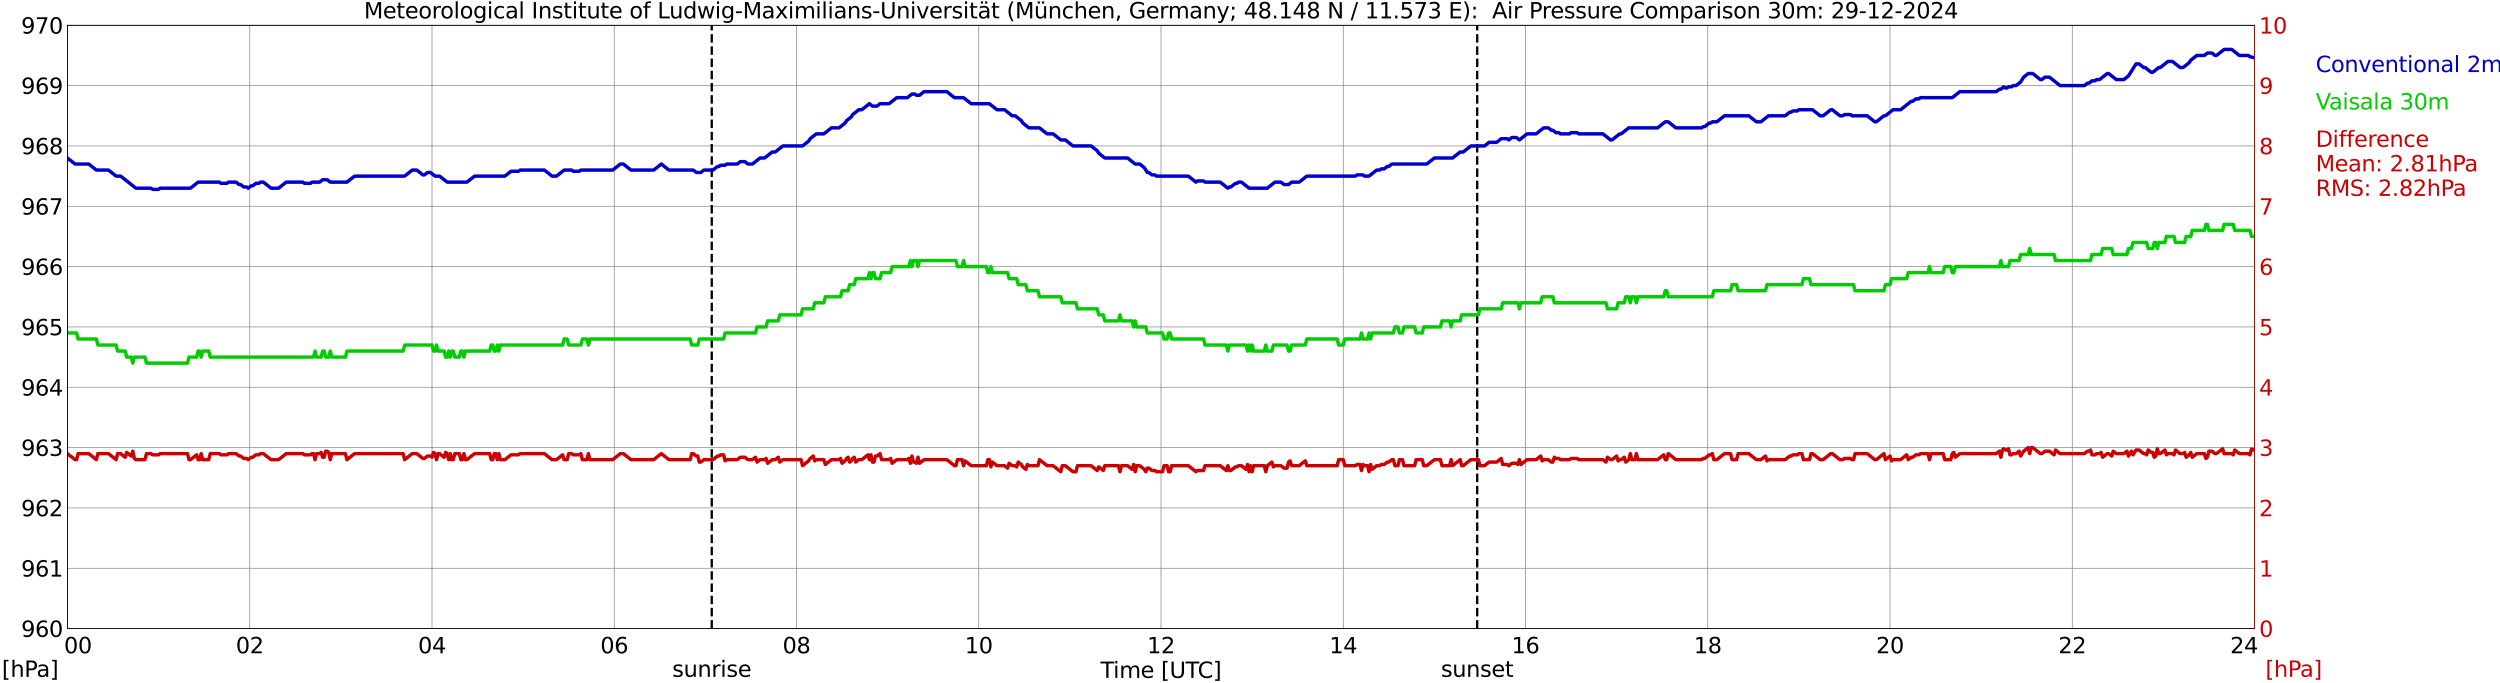 <?xml version="1.0" encoding="utf-8" standalone="no"?>
<!DOCTYPE svg PUBLIC "-//W3C//DTD SVG 1.1//EN"
  "http://www.w3.org/Graphics/SVG/1.1/DTD/svg11.dtd">
<svg xmlns:xlink="http://www.w3.org/1999/xlink" width="1085.4pt" height="296.64pt" viewBox="0 0 1085.4 296.64" xmlns="http://www.w3.org/2000/svg" version="1.1">
 <defs>
  <style type="text/css">*{stroke-linejoin: round; stroke-linecap: butt}</style>
 </defs>
 <g id="figure_1">
  <g id="patch_1">
   <path d="M 0 296.64 
L 1085.4 296.64 
L 1085.4 0 
L 0 0 
z
" style="fill: #ffffff"/>
  </g>
  <g id="axes_1">
   <g id="patch_2">
    <path d="M 29.306 272.909 
L 978.814 272.909 
L 978.814 10.976 
L 29.306 10.976 
z
" style="fill: #ffffff"/>
   </g>
   <g id="patch_3">
    <path d="M 978.814 272.909 
L 978.814 272.909 
L 978.814 10.976 
L 978.814 10.976 
z
" clip-path="url(#p8649614626)" style="fill: #d3d3d3; opacity: 0.25; stroke: #d3d3d3; stroke-linejoin: miter"/>
   </g>
   <g id="matplotlib.axis_1">
    <g id="xtick_1">
     <g id="line2d_1">
      <path d="M 29.306 272.909 
L 29.306 10.976 
" clip-path="url(#p8649614626)" style="fill: none; stroke: #808080; stroke-width: 0.3; stroke-linecap: square"/>
     </g>
     <g id="line2d_2"/>
     <g id="text_1">
      <!--    00 -->
      <g transform="translate(18.733 283.627) scale(0.095 -0.095)">
       <defs>
        <path id="DejaVuSans-20" transform="scale(0.016)"/>
        <path id="DejaVuSans-30" d="M 2034 4250 
Q 1547 4250 1301 3770 
Q 1056 3291 1056 2328 
Q 1056 1369 1301 889 
Q 1547 409 2034 409 
Q 2525 409 2770 889 
Q 3016 1369 3016 2328 
Q 3016 3291 2770 3770 
Q 2525 4250 2034 4250 
z
M 2034 4750 
Q 2819 4750 3233 4129 
Q 3647 3509 3647 2328 
Q 3647 1150 3233 529 
Q 2819 -91 2034 -91 
Q 1250 -91 836 529 
Q 422 1150 422 2328 
Q 422 3509 836 4129 
Q 1250 4750 2034 4750 
z
" transform="scale(0.016)"/>
       </defs>
       <use xlink:href="#DejaVuSans-20"/>
       <use xlink:href="#DejaVuSans-20" transform="translate(31.787 0)"/>
       <use xlink:href="#DejaVuSans-20" transform="translate(63.574 0)"/>
       <use xlink:href="#DejaVuSans-30" transform="translate(95.361 0)"/>
       <use xlink:href="#DejaVuSans-30" transform="translate(158.984 0)"/>
      </g>
     </g>
    </g>
    <g id="xtick_2">
     <g id="line2d_3">
      <path d="M 108.431 272.909 
L 108.431 10.976 
" clip-path="url(#p8649614626)" style="fill: none; stroke: #808080; stroke-width: 0.3; stroke-linecap: square"/>
     </g>
     <g id="line2d_4"/>
     <g id="text_2">
      <!-- 02 -->
      <g transform="translate(102.387 283.627) scale(0.095 -0.095)">
       <defs>
        <path id="DejaVuSans-32" d="M 1228 531 
L 3431 531 
L 3431 0 
L 469 0 
L 469 531 
Q 828 903 1448 1529 
Q 2069 2156 2228 2338 
Q 2531 2678 2651 2914 
Q 2772 3150 2772 3378 
Q 2772 3750 2511 3984 
Q 2250 4219 1831 4219 
Q 1534 4219 1204 4116 
Q 875 4013 500 3803 
L 500 4441 
Q 881 4594 1212 4672 
Q 1544 4750 1819 4750 
Q 2544 4750 2975 4387 
Q 3406 4025 3406 3419 
Q 3406 3131 3298 2873 
Q 3191 2616 2906 2266 
Q 2828 2175 2409 1742 
Q 1991 1309 1228 531 
z
" transform="scale(0.016)"/>
       </defs>
       <use xlink:href="#DejaVuSans-30"/>
       <use xlink:href="#DejaVuSans-32" transform="translate(63.623 0)"/>
      </g>
     </g>
    </g>
    <g id="xtick_3">
     <g id="line2d_5">
      <path d="M 187.557 272.909 
L 187.557 10.976 
" clip-path="url(#p8649614626)" style="fill: none; stroke: #808080; stroke-width: 0.3; stroke-linecap: square"/>
     </g>
     <g id="line2d_6"/>
     <g id="text_3">
      <!-- 04 -->
      <g transform="translate(181.513 283.627) scale(0.095 -0.095)">
       <defs>
        <path id="DejaVuSans-34" d="M 2419 4116 
L 825 1625 
L 2419 1625 
L 2419 4116 
z
M 2253 4666 
L 3047 4666 
L 3047 1625 
L 3713 1625 
L 3713 1100 
L 3047 1100 
L 3047 0 
L 2419 0 
L 2419 1100 
L 313 1100 
L 313 1709 
L 2253 4666 
z
" transform="scale(0.016)"/>
       </defs>
       <use xlink:href="#DejaVuSans-30"/>
       <use xlink:href="#DejaVuSans-34" transform="translate(63.623 0)"/>
      </g>
     </g>
    </g>
    <g id="xtick_4">
     <g id="line2d_7">
      <path d="M 266.683 272.909 
L 266.683 10.976 
" clip-path="url(#p8649614626)" style="fill: none; stroke: #808080; stroke-width: 0.3; stroke-linecap: square"/>
     </g>
     <g id="line2d_8"/>
     <g id="text_4">
      <!-- 06 -->
      <g transform="translate(260.638 283.627) scale(0.095 -0.095)">
       <defs>
        <path id="DejaVuSans-36" d="M 2113 2584 
Q 1688 2584 1439 2293 
Q 1191 2003 1191 1497 
Q 1191 994 1439 701 
Q 1688 409 2113 409 
Q 2538 409 2786 701 
Q 3034 994 3034 1497 
Q 3034 2003 2786 2293 
Q 2538 2584 2113 2584 
z
M 3366 4563 
L 3366 3988 
Q 3128 4100 2886 4159 
Q 2644 4219 2406 4219 
Q 1781 4219 1451 3797 
Q 1122 3375 1075 2522 
Q 1259 2794 1537 2939 
Q 1816 3084 2150 3084 
Q 2853 3084 3261 2657 
Q 3669 2231 3669 1497 
Q 3669 778 3244 343 
Q 2819 -91 2113 -91 
Q 1303 -91 875 529 
Q 447 1150 447 2328 
Q 447 3434 972 4092 
Q 1497 4750 2381 4750 
Q 2619 4750 2861 4703 
Q 3103 4656 3366 4563 
z
" transform="scale(0.016)"/>
       </defs>
       <use xlink:href="#DejaVuSans-30"/>
       <use xlink:href="#DejaVuSans-36" transform="translate(63.623 0)"/>
      </g>
     </g>
    </g>
    <g id="xtick_5">
     <g id="line2d_9">
      <path d="M 345.808 272.909 
L 345.808 10.976 
" clip-path="url(#p8649614626)" style="fill: none; stroke: #808080; stroke-width: 0.3; stroke-linecap: square"/>
     </g>
     <g id="line2d_10"/>
     <g id="text_5">
      <!-- 08 -->
      <g transform="translate(339.764 283.627) scale(0.095 -0.095)">
       <defs>
        <path id="DejaVuSans-38" d="M 2034 2216 
Q 1584 2216 1326 1975 
Q 1069 1734 1069 1313 
Q 1069 891 1326 650 
Q 1584 409 2034 409 
Q 2484 409 2743 651 
Q 3003 894 3003 1313 
Q 3003 1734 2745 1975 
Q 2488 2216 2034 2216 
z
M 1403 2484 
Q 997 2584 770 2862 
Q 544 3141 544 3541 
Q 544 4100 942 4425 
Q 1341 4750 2034 4750 
Q 2731 4750 3128 4425 
Q 3525 4100 3525 3541 
Q 3525 3141 3298 2862 
Q 3072 2584 2669 2484 
Q 3125 2378 3379 2068 
Q 3634 1759 3634 1313 
Q 3634 634 3220 271 
Q 2806 -91 2034 -91 
Q 1263 -91 848 271 
Q 434 634 434 1313 
Q 434 1759 690 2068 
Q 947 2378 1403 2484 
z
M 1172 3481 
Q 1172 3119 1398 2916 
Q 1625 2713 2034 2713 
Q 2441 2713 2670 2916 
Q 2900 3119 2900 3481 
Q 2900 3844 2670 4047 
Q 2441 4250 2034 4250 
Q 1625 4250 1398 4047 
Q 1172 3844 1172 3481 
z
" transform="scale(0.016)"/>
       </defs>
       <use xlink:href="#DejaVuSans-30"/>
       <use xlink:href="#DejaVuSans-38" transform="translate(63.623 0)"/>
      </g>
     </g>
    </g>
    <g id="xtick_6">
     <g id="line2d_11">
      <path d="M 424.934 272.909 
L 424.934 10.976 
" clip-path="url(#p8649614626)" style="fill: none; stroke: #808080; stroke-width: 0.3; stroke-linecap: square"/>
     </g>
     <g id="line2d_12"/>
     <g id="text_6">
      <!-- 10 -->
      <g transform="translate(418.89 283.627) scale(0.095 -0.095)">
       <defs>
        <path id="DejaVuSans-31" d="M 794 531 
L 1825 531 
L 1825 4091 
L 703 3866 
L 703 4441 
L 1819 4666 
L 2450 4666 
L 2450 531 
L 3481 531 
L 3481 0 
L 794 0 
L 794 531 
z
" transform="scale(0.016)"/>
       </defs>
       <use xlink:href="#DejaVuSans-31"/>
       <use xlink:href="#DejaVuSans-30" transform="translate(63.623 0)"/>
      </g>
     </g>
    </g>
    <g id="xtick_7">
     <g id="line2d_13">
      <path d="M 504.06 272.909 
L 504.06 10.976 
" clip-path="url(#p8649614626)" style="fill: none; stroke: #808080; stroke-width: 0.3; stroke-linecap: square"/>
     </g>
     <g id="line2d_14"/>
     <g id="text_7">
      <!-- 12 -->
      <g transform="translate(498.015 283.627) scale(0.095 -0.095)">
       <use xlink:href="#DejaVuSans-31"/>
       <use xlink:href="#DejaVuSans-32" transform="translate(63.623 0)"/>
      </g>
     </g>
    </g>
    <g id="xtick_8">
     <g id="line2d_15">
      <path d="M 583.185 272.909 
L 583.185 10.976 
" clip-path="url(#p8649614626)" style="fill: none; stroke: #808080; stroke-width: 0.3; stroke-linecap: square"/>
     </g>
     <g id="line2d_16"/>
     <g id="text_8">
      <!-- 14 -->
      <g transform="translate(577.141 283.627) scale(0.095 -0.095)">
       <use xlink:href="#DejaVuSans-31"/>
       <use xlink:href="#DejaVuSans-34" transform="translate(63.623 0)"/>
      </g>
     </g>
    </g>
    <g id="xtick_9">
     <g id="line2d_17">
      <path d="M 662.311 272.909 
L 662.311 10.976 
" clip-path="url(#p8649614626)" style="fill: none; stroke: #808080; stroke-width: 0.3; stroke-linecap: square"/>
     </g>
     <g id="line2d_18"/>
     <g id="text_9">
      <!-- 16 -->
      <g transform="translate(656.267 283.627) scale(0.095 -0.095)">
       <use xlink:href="#DejaVuSans-31"/>
       <use xlink:href="#DejaVuSans-36" transform="translate(63.623 0)"/>
      </g>
     </g>
    </g>
    <g id="xtick_10">
     <g id="line2d_19">
      <path d="M 741.437 272.909 
L 741.437 10.976 
" clip-path="url(#p8649614626)" style="fill: none; stroke: #808080; stroke-width: 0.3; stroke-linecap: square"/>
     </g>
     <g id="line2d_20"/>
     <g id="text_10">
      <!-- 18 -->
      <g transform="translate(735.392 283.627) scale(0.095 -0.095)">
       <use xlink:href="#DejaVuSans-31"/>
       <use xlink:href="#DejaVuSans-38" transform="translate(63.623 0)"/>
      </g>
     </g>
    </g>
    <g id="xtick_11">
     <g id="line2d_21">
      <path d="M 820.562 272.909 
L 820.562 10.976 
" clip-path="url(#p8649614626)" style="fill: none; stroke: #808080; stroke-width: 0.3; stroke-linecap: square"/>
     </g>
     <g id="line2d_22"/>
     <g id="text_11">
      <!-- 20 -->
      <g transform="translate(814.518 283.627) scale(0.095 -0.095)">
       <use xlink:href="#DejaVuSans-32"/>
       <use xlink:href="#DejaVuSans-30" transform="translate(63.623 0)"/>
      </g>
     </g>
    </g>
    <g id="xtick_12">
     <g id="line2d_23">
      <path d="M 899.688 272.909 
L 899.688 10.976 
" clip-path="url(#p8649614626)" style="fill: none; stroke: #808080; stroke-width: 0.3; stroke-linecap: square"/>
     </g>
     <g id="line2d_24"/>
     <g id="text_12">
      <!-- 22 -->
      <g transform="translate(893.644 283.627) scale(0.095 -0.095)">
       <use xlink:href="#DejaVuSans-32"/>
       <use xlink:href="#DejaVuSans-32" transform="translate(63.623 0)"/>
      </g>
     </g>
    </g>
    <g id="xtick_13">
     <g id="line2d_25">
      <path d="M 978.814 272.909 
L 978.814 10.976 
" clip-path="url(#p8649614626)" style="fill: none; stroke: #808080; stroke-width: 0.3; stroke-linecap: square"/>
     </g>
     <g id="line2d_26"/>
     <g id="text_13">
      <!-- 24    -->
      <g transform="translate(968.241 283.627) scale(0.095 -0.095)">
       <use xlink:href="#DejaVuSans-32"/>
       <use xlink:href="#DejaVuSans-34" transform="translate(63.623 0)"/>
       <use xlink:href="#DejaVuSans-20" transform="translate(127.246 0)"/>
       <use xlink:href="#DejaVuSans-20" transform="translate(159.033 0)"/>
       <use xlink:href="#DejaVuSans-20" transform="translate(190.82 0)"/>
      </g>
     </g>
    </g>
    <g id="text_14">
     <!-- Time [UTC] -->
     <g transform="translate(477.806 294.322) scale(0.095 -0.095)">
      <defs>
       <path id="DejaVuSans-54" d="M -19 4666 
L 3928 4666 
L 3928 4134 
L 2272 4134 
L 2272 0 
L 1638 0 
L 1638 4134 
L -19 4134 
L -19 4666 
z
" transform="scale(0.016)"/>
       <path id="DejaVuSans-69" d="M 603 3500 
L 1178 3500 
L 1178 0 
L 603 0 
L 603 3500 
z
M 603 4863 
L 1178 4863 
L 1178 4134 
L 603 4134 
L 603 4863 
z
" transform="scale(0.016)"/>
       <path id="DejaVuSans-6d" d="M 3328 2828 
Q 3544 3216 3844 3400 
Q 4144 3584 4550 3584 
Q 5097 3584 5394 3201 
Q 5691 2819 5691 2113 
L 5691 0 
L 5113 0 
L 5113 2094 
Q 5113 2597 4934 2840 
Q 4756 3084 4391 3084 
Q 3944 3084 3684 2787 
Q 3425 2491 3425 1978 
L 3425 0 
L 2847 0 
L 2847 2094 
Q 2847 2600 2669 2842 
Q 2491 3084 2119 3084 
Q 1678 3084 1418 2786 
Q 1159 2488 1159 1978 
L 1159 0 
L 581 0 
L 581 3500 
L 1159 3500 
L 1159 2956 
Q 1356 3278 1631 3431 
Q 1906 3584 2284 3584 
Q 2666 3584 2933 3390 
Q 3200 3197 3328 2828 
z
" transform="scale(0.016)"/>
       <path id="DejaVuSans-65" d="M 3597 1894 
L 3597 1613 
L 953 1613 
Q 991 1019 1311 708 
Q 1631 397 2203 397 
Q 2534 397 2845 478 
Q 3156 559 3463 722 
L 3463 178 
Q 3153 47 2828 -22 
Q 2503 -91 2169 -91 
Q 1331 -91 842 396 
Q 353 884 353 1716 
Q 353 2575 817 3079 
Q 1281 3584 2069 3584 
Q 2775 3584 3186 3129 
Q 3597 2675 3597 1894 
z
M 3022 2063 
Q 3016 2534 2758 2815 
Q 2500 3097 2075 3097 
Q 1594 3097 1305 2825 
Q 1016 2553 972 2059 
L 3022 2063 
z
" transform="scale(0.016)"/>
       <path id="DejaVuSans-5b" d="M 550 4863 
L 1875 4863 
L 1875 4416 
L 1125 4416 
L 1125 -397 
L 1875 -397 
L 1875 -844 
L 550 -844 
L 550 4863 
z
" transform="scale(0.016)"/>
       <path id="DejaVuSans-55" d="M 556 4666 
L 1191 4666 
L 1191 1831 
Q 1191 1081 1462 751 
Q 1734 422 2344 422 
Q 2950 422 3222 751 
Q 3494 1081 3494 1831 
L 3494 4666 
L 4128 4666 
L 4128 1753 
Q 4128 841 3676 375 
Q 3225 -91 2344 -91 
Q 1459 -91 1007 375 
Q 556 841 556 1753 
L 556 4666 
z
" transform="scale(0.016)"/>
       <path id="DejaVuSans-43" d="M 4122 4306 
L 4122 3641 
Q 3803 3938 3442 4084 
Q 3081 4231 2675 4231 
Q 1875 4231 1450 3742 
Q 1025 3253 1025 2328 
Q 1025 1406 1450 917 
Q 1875 428 2675 428 
Q 3081 428 3442 575 
Q 3803 722 4122 1019 
L 4122 359 
Q 3791 134 3420 21 
Q 3050 -91 2638 -91 
Q 1578 -91 968 557 
Q 359 1206 359 2328 
Q 359 3453 968 4101 
Q 1578 4750 2638 4750 
Q 3056 4750 3426 4639 
Q 3797 4528 4122 4306 
z
" transform="scale(0.016)"/>
       <path id="DejaVuSans-5d" d="M 1947 4863 
L 1947 -844 
L 622 -844 
L 622 -397 
L 1369 -397 
L 1369 4416 
L 622 4416 
L 622 4863 
L 1947 4863 
z
" transform="scale(0.016)"/>
      </defs>
      <use xlink:href="#DejaVuSans-54"/>
      <use xlink:href="#DejaVuSans-69" transform="translate(57.959 0)"/>
      <use xlink:href="#DejaVuSans-6d" transform="translate(85.742 0)"/>
      <use xlink:href="#DejaVuSans-65" transform="translate(183.154 0)"/>
      <use xlink:href="#DejaVuSans-20" transform="translate(244.678 0)"/>
      <use xlink:href="#DejaVuSans-5b" transform="translate(276.465 0)"/>
      <use xlink:href="#DejaVuSans-55" transform="translate(315.479 0)"/>
      <use xlink:href="#DejaVuSans-54" transform="translate(388.672 0)"/>
      <use xlink:href="#DejaVuSans-43" transform="translate(443.881 0)"/>
      <use xlink:href="#DejaVuSans-5d" transform="translate(513.705 0)"/>
     </g>
    </g>
   </g>
   <g id="matplotlib.axis_2">
    <g id="ytick_1">
     <g id="line2d_27">
      <path d="M 29.306 272.909 
L 978.814 272.909 
" clip-path="url(#p8649614626)" style="fill: none; stroke: #808080; stroke-width: 0.3; stroke-linecap: square"/>
     </g>
     <g id="line2d_28"/>
     <g id="text_15">
      <!-- 960 -->
      <g transform="translate(9.173 276.518) scale(0.095 -0.095)">
       <defs>
        <path id="DejaVuSans-39" d="M 703 97 
L 703 672 
Q 941 559 1184 500 
Q 1428 441 1663 441 
Q 2288 441 2617 861 
Q 2947 1281 2994 2138 
Q 2813 1869 2534 1725 
Q 2256 1581 1919 1581 
Q 1219 1581 811 2004 
Q 403 2428 403 3163 
Q 403 3881 828 4315 
Q 1253 4750 1959 4750 
Q 2769 4750 3195 4129 
Q 3622 3509 3622 2328 
Q 3622 1225 3098 567 
Q 2575 -91 1691 -91 
Q 1453 -91 1209 -44 
Q 966 3 703 97 
z
M 1959 2075 
Q 2384 2075 2632 2365 
Q 2881 2656 2881 3163 
Q 2881 3666 2632 3958 
Q 2384 4250 1959 4250 
Q 1534 4250 1286 3958 
Q 1038 3666 1038 3163 
Q 1038 2656 1286 2365 
Q 1534 2075 1959 2075 
z
" transform="scale(0.016)"/>
       </defs>
       <use xlink:href="#DejaVuSans-39"/>
       <use xlink:href="#DejaVuSans-36" transform="translate(63.623 0)"/>
       <use xlink:href="#DejaVuSans-30" transform="translate(127.246 0)"/>
      </g>
     </g>
    </g>
    <g id="ytick_2">
     <g id="line2d_29">
      <path d="M 29.306 246.715 
L 978.814 246.715 
" clip-path="url(#p8649614626)" style="fill: none; stroke: #808080; stroke-width: 0.3; stroke-linecap: square"/>
     </g>
     <g id="line2d_30"/>
     <g id="text_16">
      <!-- 961 -->
      <g transform="translate(9.173 250.325) scale(0.095 -0.095)">
       <use xlink:href="#DejaVuSans-39"/>
       <use xlink:href="#DejaVuSans-36" transform="translate(63.623 0)"/>
       <use xlink:href="#DejaVuSans-31" transform="translate(127.246 0)"/>
      </g>
     </g>
    </g>
    <g id="ytick_3">
     <g id="line2d_31">
      <path d="M 29.306 220.522 
L 978.814 220.522 
" clip-path="url(#p8649614626)" style="fill: none; stroke: #808080; stroke-width: 0.3; stroke-linecap: square"/>
     </g>
     <g id="line2d_32"/>
     <g id="text_17">
      <!-- 962 -->
      <g transform="translate(9.173 224.131) scale(0.095 -0.095)">
       <use xlink:href="#DejaVuSans-39"/>
       <use xlink:href="#DejaVuSans-36" transform="translate(63.623 0)"/>
       <use xlink:href="#DejaVuSans-32" transform="translate(127.246 0)"/>
      </g>
     </g>
    </g>
    <g id="ytick_4">
     <g id="line2d_33">
      <path d="M 29.306 194.329 
L 978.814 194.329 
" clip-path="url(#p8649614626)" style="fill: none; stroke: #808080; stroke-width: 0.3; stroke-linecap: square"/>
     </g>
     <g id="line2d_34"/>
     <g id="text_18">
      <!-- 963 -->
      <g transform="translate(9.173 197.938) scale(0.095 -0.095)">
       <defs>
        <path id="DejaVuSans-33" d="M 2597 2516 
Q 3050 2419 3304 2112 
Q 3559 1806 3559 1356 
Q 3559 666 3084 287 
Q 2609 -91 1734 -91 
Q 1441 -91 1130 -33 
Q 819 25 488 141 
L 488 750 
Q 750 597 1062 519 
Q 1375 441 1716 441 
Q 2309 441 2620 675 
Q 2931 909 2931 1356 
Q 2931 1769 2642 2001 
Q 2353 2234 1838 2234 
L 1294 2234 
L 1294 2753 
L 1863 2753 
Q 2328 2753 2575 2939 
Q 2822 3125 2822 3475 
Q 2822 3834 2567 4026 
Q 2313 4219 1838 4219 
Q 1578 4219 1281 4162 
Q 984 4106 628 3988 
L 628 4550 
Q 988 4650 1302 4700 
Q 1616 4750 1894 4750 
Q 2613 4750 3031 4423 
Q 3450 4097 3450 3541 
Q 3450 3153 3228 2886 
Q 3006 2619 2597 2516 
z
" transform="scale(0.016)"/>
       </defs>
       <use xlink:href="#DejaVuSans-39"/>
       <use xlink:href="#DejaVuSans-36" transform="translate(63.623 0)"/>
       <use xlink:href="#DejaVuSans-33" transform="translate(127.246 0)"/>
      </g>
     </g>
    </g>
    <g id="ytick_5">
     <g id="line2d_35">
      <path d="M 29.306 168.136 
L 978.814 168.136 
" clip-path="url(#p8649614626)" style="fill: none; stroke: #808080; stroke-width: 0.3; stroke-linecap: square"/>
     </g>
     <g id="line2d_36"/>
     <g id="text_19">
      <!-- 964 -->
      <g transform="translate(9.173 171.745) scale(0.095 -0.095)">
       <use xlink:href="#DejaVuSans-39"/>
       <use xlink:href="#DejaVuSans-36" transform="translate(63.623 0)"/>
       <use xlink:href="#DejaVuSans-34" transform="translate(127.246 0)"/>
      </g>
     </g>
    </g>
    <g id="ytick_6">
     <g id="line2d_37">
      <path d="M 29.306 141.942 
L 978.814 141.942 
" clip-path="url(#p8649614626)" style="fill: none; stroke: #808080; stroke-width: 0.3; stroke-linecap: square"/>
     </g>
     <g id="line2d_38"/>
     <g id="text_20">
      <!-- 965 -->
      <g transform="translate(9.173 145.551) scale(0.095 -0.095)">
       <defs>
        <path id="DejaVuSans-35" d="M 691 4666 
L 3169 4666 
L 3169 4134 
L 1269 4134 
L 1269 2991 
Q 1406 3038 1543 3061 
Q 1681 3084 1819 3084 
Q 2600 3084 3056 2656 
Q 3513 2228 3513 1497 
Q 3513 744 3044 326 
Q 2575 -91 1722 -91 
Q 1428 -91 1123 -41 
Q 819 9 494 109 
L 494 744 
Q 775 591 1075 516 
Q 1375 441 1709 441 
Q 2250 441 2565 725 
Q 2881 1009 2881 1497 
Q 2881 1984 2565 2268 
Q 2250 2553 1709 2553 
Q 1456 2553 1204 2497 
Q 953 2441 691 2322 
L 691 4666 
z
" transform="scale(0.016)"/>
       </defs>
       <use xlink:href="#DejaVuSans-39"/>
       <use xlink:href="#DejaVuSans-36" transform="translate(63.623 0)"/>
       <use xlink:href="#DejaVuSans-35" transform="translate(127.246 0)"/>
      </g>
     </g>
    </g>
    <g id="ytick_7">
     <g id="line2d_39">
      <path d="M 29.306 115.749 
L 978.814 115.749 
" clip-path="url(#p8649614626)" style="fill: none; stroke: #808080; stroke-width: 0.3; stroke-linecap: square"/>
     </g>
     <g id="line2d_40"/>
     <g id="text_21">
      <!-- 966 -->
      <g transform="translate(9.173 119.358) scale(0.095 -0.095)">
       <use xlink:href="#DejaVuSans-39"/>
       <use xlink:href="#DejaVuSans-36" transform="translate(63.623 0)"/>
       <use xlink:href="#DejaVuSans-36" transform="translate(127.246 0)"/>
      </g>
     </g>
    </g>
    <g id="ytick_8">
     <g id="line2d_41">
      <path d="M 29.306 89.556 
L 978.814 89.556 
" clip-path="url(#p8649614626)" style="fill: none; stroke: #808080; stroke-width: 0.3; stroke-linecap: square"/>
     </g>
     <g id="line2d_42"/>
     <g id="text_22">
      <!-- 967 -->
      <g transform="translate(9.173 93.165) scale(0.095 -0.095)">
       <defs>
        <path id="DejaVuSans-37" d="M 525 4666 
L 3525 4666 
L 3525 4397 
L 1831 0 
L 1172 0 
L 2766 4134 
L 525 4134 
L 525 4666 
z
" transform="scale(0.016)"/>
       </defs>
       <use xlink:href="#DejaVuSans-39"/>
       <use xlink:href="#DejaVuSans-36" transform="translate(63.623 0)"/>
       <use xlink:href="#DejaVuSans-37" transform="translate(127.246 0)"/>
      </g>
     </g>
    </g>
    <g id="ytick_9">
     <g id="line2d_43">
      <path d="M 29.306 63.362 
L 978.814 63.362 
" clip-path="url(#p8649614626)" style="fill: none; stroke: #808080; stroke-width: 0.3; stroke-linecap: square"/>
     </g>
     <g id="line2d_44"/>
     <g id="text_23">
      <!-- 968 -->
      <g transform="translate(9.173 66.972) scale(0.095 -0.095)">
       <use xlink:href="#DejaVuSans-39"/>
       <use xlink:href="#DejaVuSans-36" transform="translate(63.623 0)"/>
       <use xlink:href="#DejaVuSans-38" transform="translate(127.246 0)"/>
      </g>
     </g>
    </g>
    <g id="ytick_10">
     <g id="line2d_45">
      <path d="M 29.306 37.169 
L 978.814 37.169 
" clip-path="url(#p8649614626)" style="fill: none; stroke: #808080; stroke-width: 0.3; stroke-linecap: square"/>
     </g>
     <g id="line2d_46"/>
     <g id="text_24">
      <!-- 969 -->
      <g transform="translate(9.173 40.778) scale(0.095 -0.095)">
       <use xlink:href="#DejaVuSans-39"/>
       <use xlink:href="#DejaVuSans-36" transform="translate(63.623 0)"/>
       <use xlink:href="#DejaVuSans-39" transform="translate(127.246 0)"/>
      </g>
     </g>
    </g>
    <g id="ytick_11">
     <g id="line2d_47">
      <path d="M 29.306 10.976 
L 978.814 10.976 
" clip-path="url(#p8649614626)" style="fill: none; stroke: #808080; stroke-width: 0.3; stroke-linecap: square"/>
     </g>
     <g id="line2d_48"/>
     <g id="text_25">
      <!-- 970 -->
      <g transform="translate(9.173 14.585) scale(0.095 -0.095)">
       <use xlink:href="#DejaVuSans-39"/>
       <use xlink:href="#DejaVuSans-37" transform="translate(63.623 0)"/>
       <use xlink:href="#DejaVuSans-30" transform="translate(127.246 0)"/>
      </g>
     </g>
    </g>
   </g>
   <g id="line2d_49">
    <path d="M 309.015 272.909 
L 309.015 10.976 
" clip-path="url(#p8649614626)" style="fill: none; stroke-dasharray: 3.7,1.6; stroke-dashoffset: 0; stroke: #000000"/>
   </g>
   <g id="line2d_50">
    <path d="M 641.343 272.909 
L 641.343 10.976 
" clip-path="url(#p8649614626)" style="fill: none; stroke-dasharray: 3.7,1.6; stroke-dashoffset: 0; stroke: #000000"/>
   </g>
   <g id="line2d_51">
    <path d="M 29.306 68.601 
L 29.965 69.256 
L 30.625 69.649 
L 32.603 71.22 
L 38.537 71.22 
L 41.834 73.84 
L 47.109 73.84 
L 50.406 76.459 
L 52.384 76.459 
L 58.978 81.698 
L 65.572 81.698 
L 66.231 82.221 
L 68.869 82.221 
L 69.528 81.698 
L 82.716 81.698 
L 86.013 79.078 
L 95.244 79.078 
L 95.903 79.602 
L 98.541 79.602 
L 99.2 79.078 
L 102.497 79.078 
L 103.816 80.126 
L 104.475 80.126 
L 105.794 81.174 
L 107.113 81.174 
L 107.772 81.698 
L 109.091 80.65 
L 109.75 80.65 
L 111.069 79.602 
L 112.388 79.602 
L 113.047 79.078 
L 114.366 79.078 
L 117.663 81.698 
L 120.96 81.698 
L 124.257 79.078 
L 131.51 79.078 
L 132.169 79.602 
L 134.807 79.602 
L 135.466 79.078 
L 138.763 79.078 
L 140.082 78.031 
L 142.06 78.031 
L 143.379 79.078 
L 150.632 79.078 
L 153.929 76.459 
L 175.688 76.459 
L 178.985 73.84 
L 180.963 73.84 
L 183.601 75.935 
L 184.26 75.935 
L 185.579 74.887 
L 186.898 74.887 
L 188.876 76.459 
L 190.854 76.459 
L 194.151 79.078 
L 202.723 79.078 
L 206.02 76.459 
L 219.207 76.459 
L 221.845 74.363 
L 225.142 74.363 
L 225.801 73.84 
L 236.351 73.84 
L 239.648 76.459 
L 241.626 76.459 
L 244.923 73.84 
L 248.22 73.84 
L 248.88 74.363 
L 251.517 74.363 
L 252.176 73.84 
L 266.023 73.84 
L 269.32 71.22 
L 270.639 71.22 
L 273.936 73.84 
L 283.827 73.84 
L 287.124 71.22 
L 290.42 73.84 
L 300.971 73.84 
L 302.289 74.887 
L 304.267 74.887 
L 305.586 73.84 
L 309.543 73.84 
L 311.521 72.268 
L 312.18 72.268 
L 312.839 71.744 
L 314.818 71.744 
L 315.477 71.22 
L 320.093 71.22 
L 321.411 70.173 
L 323.39 70.173 
L 324.708 71.22 
L 326.686 71.22 
L 329.983 68.601 
L 331.961 68.601 
L 335.258 65.982 
L 336.577 65.982 
L 339.874 63.362 
L 348.446 63.362 
L 351.083 61.267 
L 351.743 60.219 
L 354.38 58.124 
L 357.677 58.124 
L 360.974 55.504 
L 364.271 55.504 
L 366.909 53.409 
L 367.568 52.361 
L 369.546 50.79 
L 370.206 49.742 
L 372.843 47.646 
L 374.162 47.646 
L 377.459 45.027 
L 378.777 46.075 
L 380.756 46.075 
L 382.074 45.027 
L 386.031 45.027 
L 389.328 42.408 
L 393.943 42.408 
L 395.921 40.836 
L 397.24 40.836 
L 397.899 41.36 
L 399.218 41.36 
L 401.196 39.788 
L 411.087 39.788 
L 414.384 42.408 
L 418.34 42.408 
L 421.637 45.027 
L 429.55 45.027 
L 432.847 47.646 
L 436.144 47.646 
L 439.44 50.266 
L 440.759 50.266 
L 443.397 52.361 
L 444.056 53.409 
L 446.694 55.504 
L 451.309 55.504 
L 454.606 58.124 
L 457.244 58.124 
L 460.541 60.743 
L 462.519 60.743 
L 465.816 63.362 
L 473.728 63.362 
L 476.366 65.458 
L 477.025 66.506 
L 479.663 68.601 
L 489.553 68.601 
L 492.85 71.22 
L 494.828 71.22 
L 496.807 72.792 
L 498.125 74.887 
L 498.785 74.887 
L 500.103 75.935 
L 501.422 75.935 
L 502.082 76.459 
L 515.929 76.459 
L 519.226 79.078 
L 519.885 78.554 
L 522.522 78.554 
L 523.182 79.078 
L 529.776 79.078 
L 533.073 81.698 
L 533.732 81.174 
L 534.391 81.174 
L 536.369 79.602 
L 537.029 79.602 
L 537.688 79.078 
L 539.007 79.078 
L 542.304 81.698 
L 550.216 81.698 
L 553.513 79.078 
L 556.151 79.078 
L 557.47 80.126 
L 559.448 80.126 
L 560.766 79.078 
L 564.063 79.078 
L 567.36 76.459 
L 588.46 76.459 
L 589.12 75.935 
L 591.757 75.935 
L 592.417 76.459 
L 594.395 76.459 
L 597.692 73.84 
L 599.011 73.84 
L 599.67 73.316 
L 600.989 73.316 
L 602.307 72.268 
L 602.967 72.268 
L 604.286 71.22 
L 619.451 71.22 
L 622.748 68.601 
L 630.661 68.601 
L 633.958 65.982 
L 635.276 65.982 
L 638.573 63.362 
L 644.508 63.362 
L 646.486 61.791 
L 649.783 61.791 
L 651.761 60.219 
L 654.399 60.219 
L 655.058 60.743 
L 656.377 59.695 
L 658.355 59.695 
L 659.674 60.743 
L 662.97 58.124 
L 666.927 58.124 
L 670.224 55.504 
L 672.202 55.504 
L 673.521 56.552 
L 674.18 56.552 
L 675.499 57.6 
L 676.817 57.6 
L 677.477 58.124 
L 681.433 58.124 
L 682.092 57.6 
L 684.73 57.6 
L 685.389 58.124 
L 695.939 58.124 
L 699.236 60.743 
L 699.896 60.743 
L 703.193 58.124 
L 703.852 58.124 
L 707.149 55.504 
L 719.677 55.504 
L 722.974 52.885 
L 724.293 52.885 
L 727.59 55.504 
L 738.799 55.504 
L 739.459 54.98 
L 740.118 54.98 
L 742.096 53.409 
L 742.756 53.409 
L 743.415 52.885 
L 745.393 52.885 
L 748.69 50.266 
L 759.24 50.266 
L 762.537 52.885 
L 764.515 52.885 
L 767.812 50.266 
L 775.065 50.266 
L 777.043 48.694 
L 777.703 48.694 
L 778.362 48.17 
L 780.34 48.17 
L 781 47.646 
L 786.934 47.646 
L 790.231 50.266 
L 791.55 50.266 
L 794.847 47.646 
L 795.506 47.646 
L 798.803 50.266 
L 800.122 50.266 
L 800.781 49.742 
L 803.419 49.742 
L 804.078 50.266 
L 810.672 50.266 
L 813.969 52.885 
L 814.628 52.885 
L 817.925 50.266 
L 818.584 50.266 
L 821.881 47.646 
L 825.178 47.646 
L 829.794 43.979 
L 830.453 43.979 
L 831.772 42.932 
L 833.091 42.932 
L 833.75 42.408 
L 847.597 42.408 
L 850.894 39.788 
L 866.719 39.788 
L 868.038 38.741 
L 868.697 38.741 
L 870.016 37.693 
L 870.675 38.217 
L 871.335 38.217 
L 871.994 37.693 
L 873.313 37.693 
L 873.972 37.169 
L 875.291 37.169 
L 877.269 35.597 
L 878.588 33.502 
L 880.566 31.93 
L 882.544 31.93 
L 885.841 34.55 
L 886.5 34.55 
L 887.819 33.502 
L 889.797 33.502 
L 894.413 37.169 
L 904.963 37.169 
L 906.282 36.121 
L 906.941 36.121 
L 908.26 35.074 
L 909.579 35.074 
L 910.238 34.55 
L 911.557 34.55 
L 914.854 31.93 
L 915.513 31.93 
L 918.81 34.55 
L 922.107 34.55 
L 924.085 32.978 
L 927.382 27.739 
L 928.701 27.739 
L 930.679 29.311 
L 931.338 29.311 
L 933.976 31.406 
L 934.635 31.406 
L 937.273 29.311 
L 937.932 29.311 
L 941.229 26.692 
L 943.207 26.692 
L 946.504 29.311 
L 947.823 29.311 
L 950.46 27.216 
L 951.12 26.168 
L 953.757 24.072 
L 957.054 24.072 
L 958.373 23.025 
L 960.351 23.025 
L 961.67 24.072 
L 962.329 24.072 
L 965.626 21.453 
L 968.923 21.453 
L 972.22 24.072 
L 976.176 24.072 
L 976.836 24.596 
L 978.154 24.945 
L 978.154 24.945 
" clip-path="url(#p8649614626)" style="fill: none; stroke: #0000cc; stroke-width: 1.5; stroke-linecap: square"/>
   </g>
   <g id="line2d_52">
    <path d="M 29.306 144.562 
L 33.262 144.562 
L 33.921 147.181 
L 41.834 147.181 
L 42.493 149.8 
L 50.406 149.8 
L 51.065 152.42 
L 54.362 152.42 
L 55.022 155.039 
L 57 155.039 
L 57.659 157.658 
L 58.319 155.039 
L 62.934 155.039 
L 63.594 157.658 
L 81.397 157.658 
L 82.056 155.039 
L 85.353 155.039 
L 86.013 152.42 
L 86.672 152.42 
L 87.331 155.039 
L 87.991 152.42 
L 90.628 152.42 
L 91.288 155.039 
L 136.125 155.039 
L 136.785 152.42 
L 137.444 155.039 
L 139.422 155.039 
L 140.082 152.42 
L 140.741 152.42 
L 141.4 155.039 
L 142.719 155.039 
L 143.379 152.42 
L 144.038 155.039 
L 149.972 155.039 
L 150.632 152.42 
L 175.029 152.42 
L 175.688 149.8 
L 187.557 149.8 
L 188.216 152.42 
L 188.876 152.42 
L 189.535 149.8 
L 190.195 152.42 
L 192.832 152.42 
L 193.492 155.039 
L 194.151 155.039 
L 194.81 152.42 
L 195.47 155.039 
L 196.129 152.42 
L 196.788 152.42 
L 197.448 155.039 
L 199.426 155.039 
L 200.085 152.42 
L 200.745 152.42 
L 201.404 155.039 
L 202.063 152.42 
L 212.614 152.42 
L 213.273 149.8 
L 213.932 149.8 
L 214.592 152.42 
L 215.251 152.42 
L 215.91 149.8 
L 216.57 152.42 
L 217.229 149.8 
L 244.264 149.8 
L 244.923 147.181 
L 246.242 147.181 
L 246.901 149.8 
L 252.176 149.8 
L 252.836 147.181 
L 254.814 147.181 
L 255.473 149.8 
L 256.133 147.181 
L 299.652 147.181 
L 300.311 149.8 
L 302.949 149.8 
L 303.608 147.181 
L 314.158 147.181 
L 314.818 144.562 
L 328.005 144.562 
L 328.665 141.942 
L 332.621 141.942 
L 333.28 139.323 
L 337.896 139.323 
L 338.555 136.704 
L 347.787 136.704 
L 348.446 134.084 
L 353.062 134.084 
L 353.721 131.465 
L 357.677 131.465 
L 358.337 128.846 
L 364.93 128.846 
L 365.59 126.226 
L 368.227 126.226 
L 368.887 123.607 
L 370.865 123.607 
L 371.524 120.988 
L 376.799 120.988 
L 377.459 118.368 
L 378.118 120.988 
L 378.777 118.368 
L 379.437 118.368 
L 380.096 120.988 
L 382.074 120.988 
L 382.734 118.368 
L 386.69 118.368 
L 387.349 115.749 
L 394.603 115.749 
L 395.262 113.13 
L 395.921 115.749 
L 396.581 113.13 
L 397.899 113.13 
L 398.559 115.749 
L 399.218 113.13 
L 415.043 113.13 
L 415.703 115.749 
L 417.681 115.749 
L 418.34 113.13 
L 419 115.749 
L 428.231 115.749 
L 428.89 118.368 
L 429.55 118.368 
L 430.209 115.749 
L 430.869 118.368 
L 437.462 118.368 
L 438.122 120.988 
L 441.419 120.988 
L 442.078 123.607 
L 445.375 123.607 
L 446.034 126.226 
L 450.65 126.226 
L 451.309 128.846 
L 460.541 128.846 
L 461.2 131.465 
L 467.134 131.465 
L 467.794 134.084 
L 476.366 134.084 
L 477.025 136.704 
L 479.003 136.704 
L 479.663 139.323 
L 485.597 139.323 
L 486.256 136.704 
L 486.916 139.323 
L 491.532 139.323 
L 492.191 141.942 
L 492.85 139.323 
L 493.51 141.942 
L 497.466 141.942 
L 498.125 144.562 
L 504.719 144.562 
L 505.379 147.181 
L 506.697 147.181 
L 507.357 144.562 
L 508.016 144.562 
L 508.675 147.181 
L 522.522 147.181 
L 523.182 149.8 
L 532.413 149.8 
L 533.073 152.42 
L 533.732 149.8 
L 540.985 149.8 
L 541.644 152.42 
L 542.304 149.8 
L 542.963 152.42 
L 543.623 149.8 
L 544.282 152.42 
L 548.898 152.42 
L 549.557 149.8 
L 550.216 152.42 
L 552.195 152.42 
L 552.854 149.8 
L 558.788 149.8 
L 559.448 152.42 
L 560.107 152.42 
L 560.766 149.8 
L 566.701 149.8 
L 567.36 147.181 
L 580.548 147.181 
L 581.207 149.8 
L 583.185 149.8 
L 583.845 147.181 
L 590.439 147.181 
L 591.098 144.562 
L 591.757 147.181 
L 593.736 147.181 
L 594.395 144.562 
L 595.054 147.181 
L 595.714 144.562 
L 604.945 144.562 
L 605.604 141.942 
L 606.923 141.942 
L 607.582 144.562 
L 608.901 144.562 
L 609.561 141.942 
L 614.176 141.942 
L 614.836 144.562 
L 617.473 144.562 
L 618.133 141.942 
L 625.386 141.942 
L 626.045 139.323 
L 629.342 139.323 
L 630.001 141.942 
L 630.661 139.323 
L 633.958 139.323 
L 634.617 136.704 
L 641.87 136.704 
L 642.53 134.084 
L 651.761 134.084 
L 652.42 131.465 
L 659.014 131.465 
L 659.674 134.084 
L 660.333 131.465 
L 668.905 131.465 
L 669.564 128.846 
L 674.18 128.846 
L 674.839 131.465 
L 697.258 131.465 
L 697.918 134.084 
L 701.874 134.084 
L 702.533 131.465 
L 705.171 131.465 
L 705.83 128.846 
L 707.149 128.846 
L 707.808 131.465 
L 708.468 128.846 
L 709.786 128.846 
L 710.446 131.465 
L 711.105 128.846 
L 722.315 128.846 
L 722.974 126.226 
L 723.633 126.226 
L 724.293 128.846 
L 743.415 128.846 
L 744.074 126.226 
L 751.327 126.226 
L 751.987 123.607 
L 753.965 123.607 
L 754.624 126.226 
L 766.493 126.226 
L 767.153 123.607 
L 782.318 123.607 
L 782.978 120.988 
L 785.615 120.988 
L 786.275 123.607 
L 804.737 123.607 
L 805.397 126.226 
L 817.925 126.226 
L 818.584 123.607 
L 820.562 123.607 
L 821.222 120.988 
L 827.816 120.988 
L 828.475 118.368 
L 837.047 118.368 
L 837.706 115.749 
L 838.366 118.368 
L 843.641 118.368 
L 844.3 115.749 
L 846.938 115.749 
L 847.597 118.368 
L 848.256 118.368 
L 848.916 115.749 
L 868.038 115.749 
L 868.697 113.13 
L 869.357 115.749 
L 871.994 115.749 
L 872.653 113.13 
L 876.61 113.13 
L 877.269 110.51 
L 880.566 110.51 
L 881.225 107.891 
L 881.885 110.51 
L 891.775 110.51 
L 892.435 113.13 
L 907.601 113.13 
L 908.26 110.51 
L 912.216 110.51 
L 912.876 107.891 
L 916.832 107.891 
L 917.491 110.51 
L 923.426 110.51 
L 924.085 107.891 
L 925.404 107.891 
L 926.063 105.272 
L 931.998 105.272 
L 932.657 107.891 
L 934.635 107.891 
L 935.295 105.272 
L 935.954 105.272 
L 936.613 107.891 
L 937.273 105.272 
L 939.91 105.272 
L 940.57 102.652 
L 943.867 102.652 
L 944.526 105.272 
L 948.482 105.272 
L 949.142 102.652 
L 951.12 102.652 
L 951.779 100.033 
L 957.054 100.033 
L 957.714 97.414 
L 958.373 97.414 
L 959.032 100.033 
L 964.967 100.033 
L 965.626 97.414 
L 969.582 97.414 
L 970.242 100.033 
L 976.836 100.033 
L 977.495 102.652 
L 978.154 102.652 
L 978.154 102.652 
" clip-path="url(#p8649614626)" style="fill: none; stroke: #00cc00; stroke-width: 1.5; stroke-linecap: square"/>
   </g>
   <g id="patch_4">
    <path d="M 29.306 272.909 
L 29.306 10.976 
" style="fill: none; stroke: #000000; stroke-width: 0.3; stroke-linejoin: miter; stroke-linecap: square"/>
   </g>
   <g id="patch_5">
    <path d="M 978.814 272.909 
L 978.814 10.976 
" style="fill: none; stroke: #000000; stroke-width: 0.3; stroke-linejoin: miter; stroke-linecap: square"/>
   </g>
   <g id="patch_6">
    <path d="M 29.306 272.909 
L 978.814 272.909 
" style="fill: none; stroke: #000000; stroke-width: 0.3; stroke-linejoin: miter; stroke-linecap: square"/>
   </g>
   <g id="patch_7">
    <path d="M 29.306 10.976 
L 978.814 10.976 
" style="fill: none; stroke: #000000; stroke-width: 0.3; stroke-linejoin: miter; stroke-linecap: square"/>
   </g>
   <g id="text_26">
    <!-- sunrise -->
    <g transform="translate(291.85 293.863) scale(0.095 -0.095)">
     <defs>
      <path id="DejaVuSans-73" d="M 2834 3397 
L 2834 2853 
Q 2591 2978 2328 3040 
Q 2066 3103 1784 3103 
Q 1356 3103 1142 2972 
Q 928 2841 928 2578 
Q 928 2378 1081 2264 
Q 1234 2150 1697 2047 
L 1894 2003 
Q 2506 1872 2764 1633 
Q 3022 1394 3022 966 
Q 3022 478 2636 193 
Q 2250 -91 1575 -91 
Q 1294 -91 989 -36 
Q 684 19 347 128 
L 347 722 
Q 666 556 975 473 
Q 1284 391 1588 391 
Q 1994 391 2212 530 
Q 2431 669 2431 922 
Q 2431 1156 2273 1281 
Q 2116 1406 1581 1522 
L 1381 1569 
Q 847 1681 609 1914 
Q 372 2147 372 2553 
Q 372 3047 722 3315 
Q 1072 3584 1716 3584 
Q 2034 3584 2315 3537 
Q 2597 3491 2834 3397 
z
" transform="scale(0.016)"/>
      <path id="DejaVuSans-75" d="M 544 1381 
L 544 3500 
L 1119 3500 
L 1119 1403 
Q 1119 906 1312 657 
Q 1506 409 1894 409 
Q 2359 409 2629 706 
Q 2900 1003 2900 1516 
L 2900 3500 
L 3475 3500 
L 3475 0 
L 2900 0 
L 2900 538 
Q 2691 219 2414 64 
Q 2138 -91 1772 -91 
Q 1169 -91 856 284 
Q 544 659 544 1381 
z
M 1991 3584 
L 1991 3584 
z
" transform="scale(0.016)"/>
      <path id="DejaVuSans-6e" d="M 3513 2113 
L 3513 0 
L 2938 0 
L 2938 2094 
Q 2938 2591 2744 2837 
Q 2550 3084 2163 3084 
Q 1697 3084 1428 2787 
Q 1159 2491 1159 1978 
L 1159 0 
L 581 0 
L 581 3500 
L 1159 3500 
L 1159 2956 
Q 1366 3272 1645 3428 
Q 1925 3584 2291 3584 
Q 2894 3584 3203 3211 
Q 3513 2838 3513 2113 
z
" transform="scale(0.016)"/>
      <path id="DejaVuSans-72" d="M 2631 2963 
Q 2534 3019 2420 3045 
Q 2306 3072 2169 3072 
Q 1681 3072 1420 2755 
Q 1159 2438 1159 1844 
L 1159 0 
L 581 0 
L 581 3500 
L 1159 3500 
L 1159 2956 
Q 1341 3275 1631 3429 
Q 1922 3584 2338 3584 
Q 2397 3584 2469 3576 
Q 2541 3569 2628 3553 
L 2631 2963 
z
" transform="scale(0.016)"/>
     </defs>
     <use xlink:href="#DejaVuSans-73"/>
     <use xlink:href="#DejaVuSans-75" transform="translate(52.1 0)"/>
     <use xlink:href="#DejaVuSans-6e" transform="translate(115.479 0)"/>
     <use xlink:href="#DejaVuSans-72" transform="translate(178.857 0)"/>
     <use xlink:href="#DejaVuSans-69" transform="translate(219.971 0)"/>
     <use xlink:href="#DejaVuSans-73" transform="translate(247.754 0)"/>
     <use xlink:href="#DejaVuSans-65" transform="translate(299.854 0)"/>
    </g>
   </g>
   <g id="text_27">
    <!-- sunset -->
    <g transform="translate(625.588 293.863) scale(0.095 -0.095)">
     <defs>
      <path id="DejaVuSans-74" d="M 1172 4494 
L 1172 3500 
L 2356 3500 
L 2356 3053 
L 1172 3053 
L 1172 1153 
Q 1172 725 1289 603 
Q 1406 481 1766 481 
L 2356 481 
L 2356 0 
L 1766 0 
Q 1100 0 847 248 
Q 594 497 594 1153 
L 594 3053 
L 172 3053 
L 172 3500 
L 594 3500 
L 594 4494 
L 1172 4494 
z
" transform="scale(0.016)"/>
     </defs>
     <use xlink:href="#DejaVuSans-73"/>
     <use xlink:href="#DejaVuSans-75" transform="translate(52.1 0)"/>
     <use xlink:href="#DejaVuSans-6e" transform="translate(115.479 0)"/>
     <use xlink:href="#DejaVuSans-73" transform="translate(178.857 0)"/>
     <use xlink:href="#DejaVuSans-65" transform="translate(230.957 0)"/>
     <use xlink:href="#DejaVuSans-74" transform="translate(292.48 0)"/>
    </g>
   </g>
   <g id="text_28">
    <!-- [hPa] -->
    <g transform="translate(0.821 293.863) scale(0.095 -0.095)">
     <defs>
      <path id="DejaVuSans-68" d="M 3513 2113 
L 3513 0 
L 2938 0 
L 2938 2094 
Q 2938 2591 2744 2837 
Q 2550 3084 2163 3084 
Q 1697 3084 1428 2787 
Q 1159 2491 1159 1978 
L 1159 0 
L 581 0 
L 581 4863 
L 1159 4863 
L 1159 2956 
Q 1366 3272 1645 3428 
Q 1925 3584 2291 3584 
Q 2894 3584 3203 3211 
Q 3513 2838 3513 2113 
z
" transform="scale(0.016)"/>
      <path id="DejaVuSans-50" d="M 1259 4147 
L 1259 2394 
L 2053 2394 
Q 2494 2394 2734 2622 
Q 2975 2850 2975 3272 
Q 2975 3691 2734 3919 
Q 2494 4147 2053 4147 
L 1259 4147 
z
M 628 4666 
L 2053 4666 
Q 2838 4666 3239 4311 
Q 3641 3956 3641 3272 
Q 3641 2581 3239 2228 
Q 2838 1875 2053 1875 
L 1259 1875 
L 1259 0 
L 628 0 
L 628 4666 
z
" transform="scale(0.016)"/>
      <path id="DejaVuSans-61" d="M 2194 1759 
Q 1497 1759 1228 1600 
Q 959 1441 959 1056 
Q 959 750 1161 570 
Q 1363 391 1709 391 
Q 2188 391 2477 730 
Q 2766 1069 2766 1631 
L 2766 1759 
L 2194 1759 
z
M 3341 1997 
L 3341 0 
L 2766 0 
L 2766 531 
Q 2569 213 2275 61 
Q 1981 -91 1556 -91 
Q 1019 -91 701 211 
Q 384 513 384 1019 
Q 384 1609 779 1909 
Q 1175 2209 1959 2209 
L 2766 2209 
L 2766 2266 
Q 2766 2663 2505 2880 
Q 2244 3097 1772 3097 
Q 1472 3097 1187 3025 
Q 903 2953 641 2809 
L 641 3341 
Q 956 3463 1253 3523 
Q 1550 3584 1831 3584 
Q 2591 3584 2966 3190 
Q 3341 2797 3341 1997 
z
" transform="scale(0.016)"/>
     </defs>
     <use xlink:href="#DejaVuSans-5b"/>
     <use xlink:href="#DejaVuSans-68" transform="translate(39.014 0)"/>
     <use xlink:href="#DejaVuSans-50" transform="translate(102.393 0)"/>
     <use xlink:href="#DejaVuSans-61" transform="translate(158.195 0)"/>
     <use xlink:href="#DejaVuSans-5d" transform="translate(219.475 0)"/>
    </g>
   </g>
   <g id="text_29">
    <!-- Conventional 2m -->
    <g style="fill: #0000cc" transform="translate(1005.4 31.291) scale(0.095 -0.095)">
     <defs>
      <path id="DejaVuSans-6f" d="M 1959 3097 
Q 1497 3097 1228 2736 
Q 959 2375 959 1747 
Q 959 1119 1226 758 
Q 1494 397 1959 397 
Q 2419 397 2687 759 
Q 2956 1122 2956 1747 
Q 2956 2369 2687 2733 
Q 2419 3097 1959 3097 
z
M 1959 3584 
Q 2709 3584 3137 3096 
Q 3566 2609 3566 1747 
Q 3566 888 3137 398 
Q 2709 -91 1959 -91 
Q 1206 -91 779 398 
Q 353 888 353 1747 
Q 353 2609 779 3096 
Q 1206 3584 1959 3584 
z
" transform="scale(0.016)"/>
      <path id="DejaVuSans-76" d="M 191 3500 
L 800 3500 
L 1894 563 
L 2988 3500 
L 3597 3500 
L 2284 0 
L 1503 0 
L 191 3500 
z
" transform="scale(0.016)"/>
      <path id="DejaVuSans-6c" d="M 603 4863 
L 1178 4863 
L 1178 0 
L 603 0 
L 603 4863 
z
" transform="scale(0.016)"/>
     </defs>
     <use xlink:href="#DejaVuSans-43"/>
     <use xlink:href="#DejaVuSans-6f" transform="translate(69.824 0)"/>
     <use xlink:href="#DejaVuSans-6e" transform="translate(131.006 0)"/>
     <use xlink:href="#DejaVuSans-76" transform="translate(194.385 0)"/>
     <use xlink:href="#DejaVuSans-65" transform="translate(253.564 0)"/>
     <use xlink:href="#DejaVuSans-6e" transform="translate(315.088 0)"/>
     <use xlink:href="#DejaVuSans-74" transform="translate(378.467 0)"/>
     <use xlink:href="#DejaVuSans-69" transform="translate(417.676 0)"/>
     <use xlink:href="#DejaVuSans-6f" transform="translate(445.459 0)"/>
     <use xlink:href="#DejaVuSans-6e" transform="translate(506.641 0)"/>
     <use xlink:href="#DejaVuSans-61" transform="translate(570.02 0)"/>
     <use xlink:href="#DejaVuSans-6c" transform="translate(631.299 0)"/>
     <use xlink:href="#DejaVuSans-20" transform="translate(659.082 0)"/>
     <use xlink:href="#DejaVuSans-32" transform="translate(690.869 0)"/>
     <use xlink:href="#DejaVuSans-6d" transform="translate(754.492 0)"/>
    </g>
   </g>
   <g id="text_30">
    <!-- Vaisala 30m -->
    <g style="fill: #00cc00" transform="translate(1005.4 47.531) scale(0.095 -0.095)">
     <defs>
      <path id="DejaVuSans-56" d="M 1831 0 
L 50 4666 
L 709 4666 
L 2188 738 
L 3669 4666 
L 4325 4666 
L 2547 0 
L 1831 0 
z
" transform="scale(0.016)"/>
     </defs>
     <use xlink:href="#DejaVuSans-56"/>
     <use xlink:href="#DejaVuSans-61" transform="translate(60.658 0)"/>
     <use xlink:href="#DejaVuSans-69" transform="translate(121.938 0)"/>
     <use xlink:href="#DejaVuSans-73" transform="translate(149.721 0)"/>
     <use xlink:href="#DejaVuSans-61" transform="translate(201.82 0)"/>
     <use xlink:href="#DejaVuSans-6c" transform="translate(263.1 0)"/>
     <use xlink:href="#DejaVuSans-61" transform="translate(290.883 0)"/>
     <use xlink:href="#DejaVuSans-20" transform="translate(352.162 0)"/>
     <use xlink:href="#DejaVuSans-33" transform="translate(383.949 0)"/>
     <use xlink:href="#DejaVuSans-30" transform="translate(447.572 0)"/>
     <use xlink:href="#DejaVuSans-6d" transform="translate(511.195 0)"/>
    </g>
   </g>
   <g id="text_31">
    <!-- Difference -->
    <g style="fill: #cc0000" transform="translate(1005.4 63.771) scale(0.095 -0.095)">
     <defs>
      <path id="DejaVuSans-44" d="M 1259 4147 
L 1259 519 
L 2022 519 
Q 2988 519 3436 956 
Q 3884 1394 3884 2338 
Q 3884 3275 3436 3711 
Q 2988 4147 2022 4147 
L 1259 4147 
z
M 628 4666 
L 1925 4666 
Q 3281 4666 3915 4102 
Q 4550 3538 4550 2338 
Q 4550 1131 3912 565 
Q 3275 0 1925 0 
L 628 0 
L 628 4666 
z
" transform="scale(0.016)"/>
      <path id="DejaVuSans-66" d="M 2375 4863 
L 2375 4384 
L 1825 4384 
Q 1516 4384 1395 4259 
Q 1275 4134 1275 3809 
L 1275 3500 
L 2222 3500 
L 2222 3053 
L 1275 3053 
L 1275 0 
L 697 0 
L 697 3053 
L 147 3053 
L 147 3500 
L 697 3500 
L 697 3744 
Q 697 4328 969 4595 
Q 1241 4863 1831 4863 
L 2375 4863 
z
" transform="scale(0.016)"/>
      <path id="DejaVuSans-63" d="M 3122 3366 
L 3122 2828 
Q 2878 2963 2633 3030 
Q 2388 3097 2138 3097 
Q 1578 3097 1268 2742 
Q 959 2388 959 1747 
Q 959 1106 1268 751 
Q 1578 397 2138 397 
Q 2388 397 2633 464 
Q 2878 531 3122 666 
L 3122 134 
Q 2881 22 2623 -34 
Q 2366 -91 2075 -91 
Q 1284 -91 818 406 
Q 353 903 353 1747 
Q 353 2603 823 3093 
Q 1294 3584 2113 3584 
Q 2378 3584 2631 3529 
Q 2884 3475 3122 3366 
z
" transform="scale(0.016)"/>
     </defs>
     <use xlink:href="#DejaVuSans-44"/>
     <use xlink:href="#DejaVuSans-69" transform="translate(77.002 0)"/>
     <use xlink:href="#DejaVuSans-66" transform="translate(104.785 0)"/>
     <use xlink:href="#DejaVuSans-66" transform="translate(139.99 0)"/>
     <use xlink:href="#DejaVuSans-65" transform="translate(175.195 0)"/>
     <use xlink:href="#DejaVuSans-72" transform="translate(236.719 0)"/>
     <use xlink:href="#DejaVuSans-65" transform="translate(275.582 0)"/>
     <use xlink:href="#DejaVuSans-6e" transform="translate(337.105 0)"/>
     <use xlink:href="#DejaVuSans-63" transform="translate(400.484 0)"/>
     <use xlink:href="#DejaVuSans-65" transform="translate(455.465 0)"/>
    </g>
    <!-- Mean: 2.81hPa -->
    <g style="fill: #cc0000" transform="translate(1005.4 74.408) scale(0.095 -0.095)">
     <defs>
      <path id="DejaVuSans-4d" d="M 628 4666 
L 1569 4666 
L 2759 1491 
L 3956 4666 
L 4897 4666 
L 4897 0 
L 4281 0 
L 4281 4097 
L 3078 897 
L 2444 897 
L 1241 4097 
L 1241 0 
L 628 0 
L 628 4666 
z
" transform="scale(0.016)"/>
      <path id="DejaVuSans-3a" d="M 750 794 
L 1409 794 
L 1409 0 
L 750 0 
L 750 794 
z
M 750 3309 
L 1409 3309 
L 1409 2516 
L 750 2516 
L 750 3309 
z
" transform="scale(0.016)"/>
      <path id="DejaVuSans-2e" d="M 684 794 
L 1344 794 
L 1344 0 
L 684 0 
L 684 794 
z
" transform="scale(0.016)"/>
     </defs>
     <use xlink:href="#DejaVuSans-4d"/>
     <use xlink:href="#DejaVuSans-65" transform="translate(86.279 0)"/>
     <use xlink:href="#DejaVuSans-61" transform="translate(147.803 0)"/>
     <use xlink:href="#DejaVuSans-6e" transform="translate(209.082 0)"/>
     <use xlink:href="#DejaVuSans-3a" transform="translate(272.461 0)"/>
     <use xlink:href="#DejaVuSans-20" transform="translate(306.152 0)"/>
     <use xlink:href="#DejaVuSans-32" transform="translate(337.939 0)"/>
     <use xlink:href="#DejaVuSans-2e" transform="translate(401.562 0)"/>
     <use xlink:href="#DejaVuSans-38" transform="translate(433.35 0)"/>
     <use xlink:href="#DejaVuSans-31" transform="translate(496.973 0)"/>
     <use xlink:href="#DejaVuSans-68" transform="translate(560.596 0)"/>
     <use xlink:href="#DejaVuSans-50" transform="translate(623.975 0)"/>
     <use xlink:href="#DejaVuSans-61" transform="translate(679.777 0)"/>
    </g>
    <!-- RMS: 2.82hPa -->
    <g style="fill: #cc0000" transform="translate(1005.4 85.046) scale(0.095 -0.095)">
     <defs>
      <path id="DejaVuSans-52" d="M 2841 2188 
Q 3044 2119 3236 1894 
Q 3428 1669 3622 1275 
L 4263 0 
L 3584 0 
L 2988 1197 
Q 2756 1666 2539 1819 
Q 2322 1972 1947 1972 
L 1259 1972 
L 1259 0 
L 628 0 
L 628 4666 
L 2053 4666 
Q 2853 4666 3247 4331 
Q 3641 3997 3641 3322 
Q 3641 2881 3436 2590 
Q 3231 2300 2841 2188 
z
M 1259 4147 
L 1259 2491 
L 2053 2491 
Q 2509 2491 2742 2702 
Q 2975 2913 2975 3322 
Q 2975 3731 2742 3939 
Q 2509 4147 2053 4147 
L 1259 4147 
z
" transform="scale(0.016)"/>
      <path id="DejaVuSans-53" d="M 3425 4513 
L 3425 3897 
Q 3066 4069 2747 4153 
Q 2428 4238 2131 4238 
Q 1616 4238 1336 4038 
Q 1056 3838 1056 3469 
Q 1056 3159 1242 3001 
Q 1428 2844 1947 2747 
L 2328 2669 
Q 3034 2534 3370 2195 
Q 3706 1856 3706 1288 
Q 3706 609 3251 259 
Q 2797 -91 1919 -91 
Q 1588 -91 1214 -16 
Q 841 59 441 206 
L 441 856 
Q 825 641 1194 531 
Q 1563 422 1919 422 
Q 2459 422 2753 634 
Q 3047 847 3047 1241 
Q 3047 1584 2836 1778 
Q 2625 1972 2144 2069 
L 1759 2144 
Q 1053 2284 737 2584 
Q 422 2884 422 3419 
Q 422 4038 858 4394 
Q 1294 4750 2059 4750 
Q 2388 4750 2728 4690 
Q 3069 4631 3425 4513 
z
" transform="scale(0.016)"/>
     </defs>
     <use xlink:href="#DejaVuSans-52"/>
     <use xlink:href="#DejaVuSans-4d" transform="translate(69.482 0)"/>
     <use xlink:href="#DejaVuSans-53" transform="translate(155.762 0)"/>
     <use xlink:href="#DejaVuSans-3a" transform="translate(219.238 0)"/>
     <use xlink:href="#DejaVuSans-20" transform="translate(252.93 0)"/>
     <use xlink:href="#DejaVuSans-32" transform="translate(284.717 0)"/>
     <use xlink:href="#DejaVuSans-2e" transform="translate(348.34 0)"/>
     <use xlink:href="#DejaVuSans-38" transform="translate(380.127 0)"/>
     <use xlink:href="#DejaVuSans-32" transform="translate(443.75 0)"/>
     <use xlink:href="#DejaVuSans-68" transform="translate(507.373 0)"/>
     <use xlink:href="#DejaVuSans-50" transform="translate(570.752 0)"/>
     <use xlink:href="#DejaVuSans-61" transform="translate(626.555 0)"/>
    </g>
   </g>
   <g id="text_32">
    <!-- Meteorological Institute of Ludwig-Maximilians-Universität (München, Germany; 48.148 N / 11.573 E):  Air Pressure Comparison 30m: 29-12-2024 -->
    <g transform="translate(158.02 7.976) scale(0.095 -0.095)">
     <defs>
      <path id="DejaVuSans-67" d="M 2906 1791 
Q 2906 2416 2648 2759 
Q 2391 3103 1925 3103 
Q 1463 3103 1205 2759 
Q 947 2416 947 1791 
Q 947 1169 1205 825 
Q 1463 481 1925 481 
Q 2391 481 2648 825 
Q 2906 1169 2906 1791 
z
M 3481 434 
Q 3481 -459 3084 -895 
Q 2688 -1331 1869 -1331 
Q 1566 -1331 1297 -1286 
Q 1028 -1241 775 -1147 
L 775 -588 
Q 1028 -725 1275 -790 
Q 1522 -856 1778 -856 
Q 2344 -856 2625 -561 
Q 2906 -266 2906 331 
L 2906 616 
Q 2728 306 2450 153 
Q 2172 0 1784 0 
Q 1141 0 747 490 
Q 353 981 353 1791 
Q 353 2603 747 3093 
Q 1141 3584 1784 3584 
Q 2172 3584 2450 3431 
Q 2728 3278 2906 2969 
L 2906 3500 
L 3481 3500 
L 3481 434 
z
" transform="scale(0.016)"/>
      <path id="DejaVuSans-49" d="M 628 4666 
L 1259 4666 
L 1259 0 
L 628 0 
L 628 4666 
z
" transform="scale(0.016)"/>
      <path id="DejaVuSans-4c" d="M 628 4666 
L 1259 4666 
L 1259 531 
L 3531 531 
L 3531 0 
L 628 0 
L 628 4666 
z
" transform="scale(0.016)"/>
      <path id="DejaVuSans-64" d="M 2906 2969 
L 2906 4863 
L 3481 4863 
L 3481 0 
L 2906 0 
L 2906 525 
Q 2725 213 2448 61 
Q 2172 -91 1784 -91 
Q 1150 -91 751 415 
Q 353 922 353 1747 
Q 353 2572 751 3078 
Q 1150 3584 1784 3584 
Q 2172 3584 2448 3432 
Q 2725 3281 2906 2969 
z
M 947 1747 
Q 947 1113 1208 752 
Q 1469 391 1925 391 
Q 2381 391 2643 752 
Q 2906 1113 2906 1747 
Q 2906 2381 2643 2742 
Q 2381 3103 1925 3103 
Q 1469 3103 1208 2742 
Q 947 2381 947 1747 
z
" transform="scale(0.016)"/>
      <path id="DejaVuSans-77" d="M 269 3500 
L 844 3500 
L 1563 769 
L 2278 3500 
L 2956 3500 
L 3675 769 
L 4391 3500 
L 4966 3500 
L 4050 0 
L 3372 0 
L 2619 2869 
L 1863 0 
L 1184 0 
L 269 3500 
z
" transform="scale(0.016)"/>
      <path id="DejaVuSans-2d" d="M 313 2009 
L 1997 2009 
L 1997 1497 
L 313 1497 
L 313 2009 
z
" transform="scale(0.016)"/>
      <path id="DejaVuSans-78" d="M 3513 3500 
L 2247 1797 
L 3578 0 
L 2900 0 
L 1881 1375 
L 863 0 
L 184 0 
L 1544 1831 
L 300 3500 
L 978 3500 
L 1906 2253 
L 2834 3500 
L 3513 3500 
z
" transform="scale(0.016)"/>
      <path id="DejaVuSans-e4" d="M 2194 1759 
Q 1497 1759 1228 1600 
Q 959 1441 959 1056 
Q 959 750 1161 570 
Q 1363 391 1709 391 
Q 2188 391 2477 730 
Q 2766 1069 2766 1631 
L 2766 1759 
L 2194 1759 
z
M 3341 1997 
L 3341 0 
L 2766 0 
L 2766 531 
Q 2569 213 2275 61 
Q 1981 -91 1556 -91 
Q 1019 -91 701 211 
Q 384 513 384 1019 
Q 384 1609 779 1909 
Q 1175 2209 1959 2209 
L 2766 2209 
L 2766 2266 
Q 2766 2663 2505 2880 
Q 2244 3097 1772 3097 
Q 1472 3097 1187 3025 
Q 903 2953 641 2809 
L 641 3341 
Q 956 3463 1253 3523 
Q 1550 3584 1831 3584 
Q 2591 3584 2966 3190 
Q 3341 2797 3341 1997 
z
M 2150 4850 
L 2784 4850 
L 2784 4219 
L 2150 4219 
L 2150 4850 
z
M 928 4850 
L 1562 4850 
L 1562 4219 
L 928 4219 
L 928 4850 
z
" transform="scale(0.016)"/>
      <path id="DejaVuSans-28" d="M 1984 4856 
Q 1566 4138 1362 3434 
Q 1159 2731 1159 2009 
Q 1159 1288 1364 580 
Q 1569 -128 1984 -844 
L 1484 -844 
Q 1016 -109 783 600 
Q 550 1309 550 2009 
Q 550 2706 781 3412 
Q 1013 4119 1484 4856 
L 1984 4856 
z
" transform="scale(0.016)"/>
      <path id="DejaVuSans-fc" d="M 544 1381 
L 544 3500 
L 1119 3500 
L 1119 1403 
Q 1119 906 1312 657 
Q 1506 409 1894 409 
Q 2359 409 2629 706 
Q 2900 1003 2900 1516 
L 2900 3500 
L 3475 3500 
L 3475 0 
L 2900 0 
L 2900 538 
Q 2691 219 2414 64 
Q 2138 -91 1772 -91 
Q 1169 -91 856 284 
Q 544 659 544 1381 
z
M 1991 3584 
L 1991 3584 
z
M 2278 4850 
L 2912 4850 
L 2912 4219 
L 2278 4219 
L 2278 4850 
z
M 1056 4850 
L 1690 4850 
L 1690 4219 
L 1056 4219 
L 1056 4850 
z
" transform="scale(0.016)"/>
      <path id="DejaVuSans-2c" d="M 750 794 
L 1409 794 
L 1409 256 
L 897 -744 
L 494 -744 
L 750 256 
L 750 794 
z
" transform="scale(0.016)"/>
      <path id="DejaVuSans-47" d="M 3809 666 
L 3809 1919 
L 2778 1919 
L 2778 2438 
L 4434 2438 
L 4434 434 
Q 4069 175 3628 42 
Q 3188 -91 2688 -91 
Q 1594 -91 976 548 
Q 359 1188 359 2328 
Q 359 3472 976 4111 
Q 1594 4750 2688 4750 
Q 3144 4750 3555 4637 
Q 3966 4525 4313 4306 
L 4313 3634 
Q 3963 3931 3569 4081 
Q 3175 4231 2741 4231 
Q 1884 4231 1454 3753 
Q 1025 3275 1025 2328 
Q 1025 1384 1454 906 
Q 1884 428 2741 428 
Q 3075 428 3337 486 
Q 3600 544 3809 666 
z
" transform="scale(0.016)"/>
      <path id="DejaVuSans-79" d="M 2059 -325 
Q 1816 -950 1584 -1140 
Q 1353 -1331 966 -1331 
L 506 -1331 
L 506 -850 
L 844 -850 
Q 1081 -850 1212 -737 
Q 1344 -625 1503 -206 
L 1606 56 
L 191 3500 
L 800 3500 
L 1894 763 
L 2988 3500 
L 3597 3500 
L 2059 -325 
z
" transform="scale(0.016)"/>
      <path id="DejaVuSans-3b" d="M 750 3309 
L 1409 3309 
L 1409 2516 
L 750 2516 
L 750 3309 
z
M 750 794 
L 1409 794 
L 1409 256 
L 897 -744 
L 494 -744 
L 750 256 
L 750 794 
z
" transform="scale(0.016)"/>
      <path id="DejaVuSans-4e" d="M 628 4666 
L 1478 4666 
L 3547 763 
L 3547 4666 
L 4159 4666 
L 4159 0 
L 3309 0 
L 1241 3903 
L 1241 0 
L 628 0 
L 628 4666 
z
" transform="scale(0.016)"/>
      <path id="DejaVuSans-2f" d="M 1625 4666 
L 2156 4666 
L 531 -594 
L 0 -594 
L 1625 4666 
z
" transform="scale(0.016)"/>
      <path id="DejaVuSans-45" d="M 628 4666 
L 3578 4666 
L 3578 4134 
L 1259 4134 
L 1259 2753 
L 3481 2753 
L 3481 2222 
L 1259 2222 
L 1259 531 
L 3634 531 
L 3634 0 
L 628 0 
L 628 4666 
z
" transform="scale(0.016)"/>
      <path id="DejaVuSans-29" d="M 513 4856 
L 1013 4856 
Q 1481 4119 1714 3412 
Q 1947 2706 1947 2009 
Q 1947 1309 1714 600 
Q 1481 -109 1013 -844 
L 513 -844 
Q 928 -128 1133 580 
Q 1338 1288 1338 2009 
Q 1338 2731 1133 3434 
Q 928 4138 513 4856 
z
" transform="scale(0.016)"/>
      <path id="DejaVuSans-41" d="M 2188 4044 
L 1331 1722 
L 3047 1722 
L 2188 4044 
z
M 1831 4666 
L 2547 4666 
L 4325 0 
L 3669 0 
L 3244 1197 
L 1141 1197 
L 716 0 
L 50 0 
L 1831 4666 
z
" transform="scale(0.016)"/>
      <path id="DejaVuSans-70" d="M 1159 525 
L 1159 -1331 
L 581 -1331 
L 581 3500 
L 1159 3500 
L 1159 2969 
Q 1341 3281 1617 3432 
Q 1894 3584 2278 3584 
Q 2916 3584 3314 3078 
Q 3713 2572 3713 1747 
Q 3713 922 3314 415 
Q 2916 -91 2278 -91 
Q 1894 -91 1617 61 
Q 1341 213 1159 525 
z
M 3116 1747 
Q 3116 2381 2855 2742 
Q 2594 3103 2138 3103 
Q 1681 3103 1420 2742 
Q 1159 2381 1159 1747 
Q 1159 1113 1420 752 
Q 1681 391 2138 391 
Q 2594 391 2855 752 
Q 3116 1113 3116 1747 
z
" transform="scale(0.016)"/>
     </defs>
     <use xlink:href="#DejaVuSans-4d"/>
     <use xlink:href="#DejaVuSans-65" transform="translate(86.279 0)"/>
     <use xlink:href="#DejaVuSans-74" transform="translate(147.803 0)"/>
     <use xlink:href="#DejaVuSans-65" transform="translate(187.012 0)"/>
     <use xlink:href="#DejaVuSans-6f" transform="translate(248.535 0)"/>
     <use xlink:href="#DejaVuSans-72" transform="translate(309.717 0)"/>
     <use xlink:href="#DejaVuSans-6f" transform="translate(348.58 0)"/>
     <use xlink:href="#DejaVuSans-6c" transform="translate(409.762 0)"/>
     <use xlink:href="#DejaVuSans-6f" transform="translate(437.545 0)"/>
     <use xlink:href="#DejaVuSans-67" transform="translate(498.727 0)"/>
     <use xlink:href="#DejaVuSans-69" transform="translate(562.203 0)"/>
     <use xlink:href="#DejaVuSans-63" transform="translate(589.986 0)"/>
     <use xlink:href="#DejaVuSans-61" transform="translate(644.967 0)"/>
     <use xlink:href="#DejaVuSans-6c" transform="translate(706.246 0)"/>
     <use xlink:href="#DejaVuSans-20" transform="translate(734.029 0)"/>
     <use xlink:href="#DejaVuSans-49" transform="translate(765.816 0)"/>
     <use xlink:href="#DejaVuSans-6e" transform="translate(795.309 0)"/>
     <use xlink:href="#DejaVuSans-73" transform="translate(858.688 0)"/>
     <use xlink:href="#DejaVuSans-74" transform="translate(910.787 0)"/>
     <use xlink:href="#DejaVuSans-69" transform="translate(949.996 0)"/>
     <use xlink:href="#DejaVuSans-74" transform="translate(977.779 0)"/>
     <use xlink:href="#DejaVuSans-75" transform="translate(1016.988 0)"/>
     <use xlink:href="#DejaVuSans-74" transform="translate(1080.367 0)"/>
     <use xlink:href="#DejaVuSans-65" transform="translate(1119.576 0)"/>
     <use xlink:href="#DejaVuSans-20" transform="translate(1181.1 0)"/>
     <use xlink:href="#DejaVuSans-6f" transform="translate(1212.887 0)"/>
     <use xlink:href="#DejaVuSans-66" transform="translate(1274.068 0)"/>
     <use xlink:href="#DejaVuSans-20" transform="translate(1309.273 0)"/>
     <use xlink:href="#DejaVuSans-4c" transform="translate(1341.061 0)"/>
     <use xlink:href="#DejaVuSans-75" transform="translate(1395.023 0)"/>
     <use xlink:href="#DejaVuSans-64" transform="translate(1458.402 0)"/>
     <use xlink:href="#DejaVuSans-77" transform="translate(1521.879 0)"/>
     <use xlink:href="#DejaVuSans-69" transform="translate(1603.666 0)"/>
     <use xlink:href="#DejaVuSans-67" transform="translate(1631.449 0)"/>
     <use xlink:href="#DejaVuSans-2d" transform="translate(1694.926 0)"/>
     <use xlink:href="#DejaVuSans-4d" transform="translate(1731.01 0)"/>
     <use xlink:href="#DejaVuSans-61" transform="translate(1817.289 0)"/>
     <use xlink:href="#DejaVuSans-78" transform="translate(1878.568 0)"/>
     <use xlink:href="#DejaVuSans-69" transform="translate(1937.748 0)"/>
     <use xlink:href="#DejaVuSans-6d" transform="translate(1965.531 0)"/>
     <use xlink:href="#DejaVuSans-69" transform="translate(2062.943 0)"/>
     <use xlink:href="#DejaVuSans-6c" transform="translate(2090.727 0)"/>
     <use xlink:href="#DejaVuSans-69" transform="translate(2118.51 0)"/>
     <use xlink:href="#DejaVuSans-61" transform="translate(2146.293 0)"/>
     <use xlink:href="#DejaVuSans-6e" transform="translate(2207.572 0)"/>
     <use xlink:href="#DejaVuSans-73" transform="translate(2270.951 0)"/>
     <use xlink:href="#DejaVuSans-2d" transform="translate(2323.051 0)"/>
     <use xlink:href="#DejaVuSans-55" transform="translate(2359.135 0)"/>
     <use xlink:href="#DejaVuSans-6e" transform="translate(2432.328 0)"/>
     <use xlink:href="#DejaVuSans-69" transform="translate(2495.707 0)"/>
     <use xlink:href="#DejaVuSans-76" transform="translate(2523.49 0)"/>
     <use xlink:href="#DejaVuSans-65" transform="translate(2582.67 0)"/>
     <use xlink:href="#DejaVuSans-72" transform="translate(2644.193 0)"/>
     <use xlink:href="#DejaVuSans-73" transform="translate(2685.307 0)"/>
     <use xlink:href="#DejaVuSans-69" transform="translate(2737.406 0)"/>
     <use xlink:href="#DejaVuSans-74" transform="translate(2765.189 0)"/>
     <use xlink:href="#DejaVuSans-e4" transform="translate(2804.398 0)"/>
     <use xlink:href="#DejaVuSans-74" transform="translate(2865.678 0)"/>
     <use xlink:href="#DejaVuSans-20" transform="translate(2904.887 0)"/>
     <use xlink:href="#DejaVuSans-28" transform="translate(2936.674 0)"/>
     <use xlink:href="#DejaVuSans-4d" transform="translate(2975.688 0)"/>
     <use xlink:href="#DejaVuSans-fc" transform="translate(3061.967 0)"/>
     <use xlink:href="#DejaVuSans-6e" transform="translate(3125.346 0)"/>
     <use xlink:href="#DejaVuSans-63" transform="translate(3188.725 0)"/>
     <use xlink:href="#DejaVuSans-68" transform="translate(3243.705 0)"/>
     <use xlink:href="#DejaVuSans-65" transform="translate(3307.084 0)"/>
     <use xlink:href="#DejaVuSans-6e" transform="translate(3368.607 0)"/>
     <use xlink:href="#DejaVuSans-2c" transform="translate(3431.986 0)"/>
     <use xlink:href="#DejaVuSans-20" transform="translate(3463.773 0)"/>
     <use xlink:href="#DejaVuSans-47" transform="translate(3495.561 0)"/>
     <use xlink:href="#DejaVuSans-65" transform="translate(3573.051 0)"/>
     <use xlink:href="#DejaVuSans-72" transform="translate(3634.574 0)"/>
     <use xlink:href="#DejaVuSans-6d" transform="translate(3673.938 0)"/>
     <use xlink:href="#DejaVuSans-61" transform="translate(3771.35 0)"/>
     <use xlink:href="#DejaVuSans-6e" transform="translate(3832.629 0)"/>
     <use xlink:href="#DejaVuSans-79" transform="translate(3896.008 0)"/>
     <use xlink:href="#DejaVuSans-3b" transform="translate(3955.188 0)"/>
     <use xlink:href="#DejaVuSans-20" transform="translate(3988.879 0)"/>
     <use xlink:href="#DejaVuSans-34" transform="translate(4020.666 0)"/>
     <use xlink:href="#DejaVuSans-38" transform="translate(4084.289 0)"/>
     <use xlink:href="#DejaVuSans-2e" transform="translate(4147.912 0)"/>
     <use xlink:href="#DejaVuSans-31" transform="translate(4179.699 0)"/>
     <use xlink:href="#DejaVuSans-34" transform="translate(4243.322 0)"/>
     <use xlink:href="#DejaVuSans-38" transform="translate(4306.945 0)"/>
     <use xlink:href="#DejaVuSans-20" transform="translate(4370.568 0)"/>
     <use xlink:href="#DejaVuSans-4e" transform="translate(4402.355 0)"/>
     <use xlink:href="#DejaVuSans-20" transform="translate(4477.16 0)"/>
     <use xlink:href="#DejaVuSans-2f" transform="translate(4508.947 0)"/>
     <use xlink:href="#DejaVuSans-20" transform="translate(4542.639 0)"/>
     <use xlink:href="#DejaVuSans-31" transform="translate(4574.426 0)"/>
     <use xlink:href="#DejaVuSans-31" transform="translate(4638.049 0)"/>
     <use xlink:href="#DejaVuSans-2e" transform="translate(4701.672 0)"/>
     <use xlink:href="#DejaVuSans-35" transform="translate(4733.459 0)"/>
     <use xlink:href="#DejaVuSans-37" transform="translate(4797.082 0)"/>
     <use xlink:href="#DejaVuSans-33" transform="translate(4860.705 0)"/>
     <use xlink:href="#DejaVuSans-20" transform="translate(4924.328 0)"/>
     <use xlink:href="#DejaVuSans-45" transform="translate(4956.115 0)"/>
     <use xlink:href="#DejaVuSans-29" transform="translate(5019.299 0)"/>
     <use xlink:href="#DejaVuSans-3a" transform="translate(5058.312 0)"/>
     <use xlink:href="#DejaVuSans-20" transform="translate(5092.004 0)"/>
     <use xlink:href="#DejaVuSans-20" transform="translate(5123.791 0)"/>
     <use xlink:href="#DejaVuSans-41" transform="translate(5155.578 0)"/>
     <use xlink:href="#DejaVuSans-69" transform="translate(5223.986 0)"/>
     <use xlink:href="#DejaVuSans-72" transform="translate(5251.77 0)"/>
     <use xlink:href="#DejaVuSans-20" transform="translate(5292.883 0)"/>
     <use xlink:href="#DejaVuSans-50" transform="translate(5324.67 0)"/>
     <use xlink:href="#DejaVuSans-72" transform="translate(5383.223 0)"/>
     <use xlink:href="#DejaVuSans-65" transform="translate(5422.086 0)"/>
     <use xlink:href="#DejaVuSans-73" transform="translate(5483.609 0)"/>
     <use xlink:href="#DejaVuSans-73" transform="translate(5535.709 0)"/>
     <use xlink:href="#DejaVuSans-75" transform="translate(5587.809 0)"/>
     <use xlink:href="#DejaVuSans-72" transform="translate(5651.188 0)"/>
     <use xlink:href="#DejaVuSans-65" transform="translate(5690.051 0)"/>
     <use xlink:href="#DejaVuSans-20" transform="translate(5751.574 0)"/>
     <use xlink:href="#DejaVuSans-43" transform="translate(5783.361 0)"/>
     <use xlink:href="#DejaVuSans-6f" transform="translate(5853.186 0)"/>
     <use xlink:href="#DejaVuSans-6d" transform="translate(5914.367 0)"/>
     <use xlink:href="#DejaVuSans-70" transform="translate(6011.779 0)"/>
     <use xlink:href="#DejaVuSans-61" transform="translate(6075.256 0)"/>
     <use xlink:href="#DejaVuSans-72" transform="translate(6136.535 0)"/>
     <use xlink:href="#DejaVuSans-69" transform="translate(6177.648 0)"/>
     <use xlink:href="#DejaVuSans-73" transform="translate(6205.432 0)"/>
     <use xlink:href="#DejaVuSans-6f" transform="translate(6257.531 0)"/>
     <use xlink:href="#DejaVuSans-6e" transform="translate(6318.713 0)"/>
     <use xlink:href="#DejaVuSans-20" transform="translate(6382.092 0)"/>
     <use xlink:href="#DejaVuSans-33" transform="translate(6413.879 0)"/>
     <use xlink:href="#DejaVuSans-30" transform="translate(6477.502 0)"/>
     <use xlink:href="#DejaVuSans-6d" transform="translate(6541.125 0)"/>
     <use xlink:href="#DejaVuSans-3a" transform="translate(6638.537 0)"/>
     <use xlink:href="#DejaVuSans-20" transform="translate(6672.229 0)"/>
     <use xlink:href="#DejaVuSans-32" transform="translate(6704.016 0)"/>
     <use xlink:href="#DejaVuSans-39" transform="translate(6767.639 0)"/>
     <use xlink:href="#DejaVuSans-2d" transform="translate(6831.262 0)"/>
     <use xlink:href="#DejaVuSans-31" transform="translate(6867.346 0)"/>
     <use xlink:href="#DejaVuSans-32" transform="translate(6930.969 0)"/>
     <use xlink:href="#DejaVuSans-2d" transform="translate(6994.592 0)"/>
     <use xlink:href="#DejaVuSans-32" transform="translate(7030.676 0)"/>
     <use xlink:href="#DejaVuSans-30" transform="translate(7094.299 0)"/>
     <use xlink:href="#DejaVuSans-32" transform="translate(7157.922 0)"/>
     <use xlink:href="#DejaVuSans-34" transform="translate(7221.545 0)"/>
    </g>
   </g>
  </g>
  <g id="axes_2">
   <g id="matplotlib.axis_3">
    <g id="ytick_12">
     <g id="line2d_53"/>
     <g id="text_33">
      <!-- 0 -->
      <g style="fill: #cc0000" transform="translate(980.814 276.518) scale(0.095 -0.095)">
       <use xlink:href="#DejaVuSans-30"/>
      </g>
     </g>
    </g>
    <g id="ytick_13">
     <g id="line2d_54"/>
     <g id="text_34">
      <!-- 1 -->
      <g style="fill: #cc0000" transform="translate(980.814 250.325) scale(0.095 -0.095)">
       <use xlink:href="#DejaVuSans-31"/>
      </g>
     </g>
    </g>
    <g id="ytick_14">
     <g id="line2d_55"/>
     <g id="text_35">
      <!-- 2 -->
      <g style="fill: #cc0000" transform="translate(980.814 224.131) scale(0.095 -0.095)">
       <use xlink:href="#DejaVuSans-32"/>
      </g>
     </g>
    </g>
    <g id="ytick_15">
     <g id="line2d_56"/>
     <g id="text_36">
      <!-- 3 -->
      <g style="fill: #cc0000" transform="translate(980.814 197.938) scale(0.095 -0.095)">
       <use xlink:href="#DejaVuSans-33"/>
      </g>
     </g>
    </g>
    <g id="ytick_16">
     <g id="line2d_57"/>
     <g id="text_37">
      <!-- 4 -->
      <g style="fill: #cc0000" transform="translate(980.814 171.745) scale(0.095 -0.095)">
       <use xlink:href="#DejaVuSans-34"/>
      </g>
     </g>
    </g>
    <g id="ytick_17">
     <g id="line2d_58"/>
     <g id="text_38">
      <!-- 5 -->
      <g style="fill: #cc0000" transform="translate(980.814 145.551) scale(0.095 -0.095)">
       <use xlink:href="#DejaVuSans-35"/>
      </g>
     </g>
    </g>
    <g id="ytick_18">
     <g id="line2d_59"/>
     <g id="text_39">
      <!-- 6 -->
      <g style="fill: #cc0000" transform="translate(980.814 119.358) scale(0.095 -0.095)">
       <use xlink:href="#DejaVuSans-36"/>
      </g>
     </g>
    </g>
    <g id="ytick_19">
     <g id="line2d_60"/>
     <g id="text_40">
      <!-- 7 -->
      <g style="fill: #cc0000" transform="translate(980.814 93.165) scale(0.095 -0.095)">
       <use xlink:href="#DejaVuSans-37"/>
      </g>
     </g>
    </g>
    <g id="ytick_20">
     <g id="line2d_61"/>
     <g id="text_41">
      <!-- 8 -->
      <g style="fill: #cc0000" transform="translate(980.814 66.972) scale(0.095 -0.095)">
       <use xlink:href="#DejaVuSans-38"/>
      </g>
     </g>
    </g>
    <g id="ytick_21">
     <g id="line2d_62"/>
     <g id="text_42">
      <!-- 9 -->
      <g style="fill: #cc0000" transform="translate(980.814 40.778) scale(0.095 -0.095)">
       <use xlink:href="#DejaVuSans-39"/>
      </g>
     </g>
    </g>
    <g id="ytick_22">
     <g id="line2d_63"/>
     <g id="text_43">
      <!-- 10 -->
      <g style="fill: #cc0000" transform="translate(980.814 14.585) scale(0.095 -0.095)">
       <use xlink:href="#DejaVuSans-31"/>
       <use xlink:href="#DejaVuSans-30" transform="translate(63.623 0)"/>
      </g>
     </g>
    </g>
   </g>
   <g id="line2d_64">
    <path d="M 29.306 196.948 
L 29.965 197.603 
L 30.625 197.996 
L 32.603 199.568 
L 33.262 199.568 
L 33.921 196.948 
L 38.537 196.948 
L 41.834 199.568 
L 42.493 196.948 
L 47.109 196.948 
L 50.406 199.568 
L 51.065 196.948 
L 52.384 196.948 
L 54.362 198.52 
L 55.022 196.424 
L 57 197.996 
L 57.659 195.9 
L 58.319 199.044 
L 58.978 199.568 
L 62.934 199.568 
L 63.594 196.948 
L 65.572 196.948 
L 66.231 197.472 
L 68.869 197.472 
L 69.528 196.948 
L 81.397 196.948 
L 82.056 199.568 
L 82.716 199.568 
L 85.353 197.472 
L 86.013 199.568 
L 86.672 199.568 
L 87.331 196.948 
L 87.991 199.568 
L 90.628 199.568 
L 91.288 196.948 
L 95.244 196.948 
L 95.903 197.472 
L 98.541 197.472 
L 99.2 196.948 
L 102.497 196.948 
L 103.816 197.996 
L 104.475 197.996 
L 105.794 199.044 
L 107.113 199.044 
L 107.772 199.568 
L 109.091 198.52 
L 109.75 198.52 
L 111.069 197.472 
L 112.388 197.472 
L 113.047 196.948 
L 114.366 196.948 
L 117.663 199.568 
L 120.96 199.568 
L 124.257 196.948 
L 131.51 196.948 
L 132.169 197.472 
L 134.807 197.472 
L 135.466 196.948 
L 136.125 196.948 
L 136.785 199.568 
L 137.444 196.948 
L 138.763 196.948 
L 139.422 196.424 
L 140.082 198.52 
L 140.741 198.52 
L 141.4 195.9 
L 142.06 195.9 
L 142.719 196.424 
L 143.379 199.568 
L 144.038 196.948 
L 149.972 196.948 
L 150.632 199.568 
L 153.929 196.948 
L 175.029 196.948 
L 175.688 199.568 
L 178.985 196.948 
L 180.963 196.948 
L 183.601 199.044 
L 184.26 199.044 
L 185.579 197.996 
L 186.898 197.996 
L 187.557 198.52 
L 188.216 196.424 
L 188.876 196.948 
L 189.535 199.568 
L 190.195 196.948 
L 190.854 196.948 
L 192.832 198.52 
L 193.492 196.424 
L 194.151 196.948 
L 194.81 199.568 
L 195.47 196.948 
L 196.129 199.568 
L 196.788 199.568 
L 197.448 196.948 
L 199.426 196.948 
L 200.085 199.568 
L 200.745 199.568 
L 201.404 196.948 
L 202.063 199.568 
L 202.723 199.568 
L 206.02 196.948 
L 212.614 196.948 
L 213.273 199.568 
L 213.932 199.568 
L 214.592 196.948 
L 215.251 196.948 
L 215.91 199.568 
L 216.57 196.948 
L 217.229 199.568 
L 219.207 199.568 
L 221.845 197.472 
L 225.142 197.472 
L 225.801 196.948 
L 236.351 196.948 
L 239.648 199.568 
L 241.626 199.568 
L 244.264 197.472 
L 244.923 199.568 
L 246.242 199.568 
L 246.901 196.948 
L 248.22 196.948 
L 248.88 197.472 
L 251.517 197.472 
L 252.176 196.948 
L 252.836 199.568 
L 254.814 199.568 
L 255.473 196.948 
L 256.133 199.568 
L 266.023 199.568 
L 269.32 196.948 
L 270.639 196.948 
L 273.936 199.568 
L 283.827 199.568 
L 287.124 196.948 
L 290.42 199.568 
L 299.652 199.568 
L 300.311 196.948 
L 300.971 196.948 
L 302.289 197.996 
L 302.949 197.996 
L 303.608 200.615 
L 304.267 200.615 
L 305.586 199.568 
L 309.543 199.568 
L 311.521 197.996 
L 312.18 197.996 
L 312.839 197.472 
L 314.158 197.472 
L 314.818 200.091 
L 315.477 199.568 
L 320.093 199.568 
L 321.411 198.52 
L 323.39 198.52 
L 324.708 199.568 
L 326.686 199.568 
L 328.005 198.52 
L 328.665 200.615 
L 329.983 199.568 
L 331.961 199.568 
L 332.621 199.044 
L 333.28 201.139 
L 335.258 199.568 
L 336.577 199.568 
L 337.896 198.52 
L 338.555 200.615 
L 339.874 199.568 
L 347.787 199.568 
L 348.446 202.187 
L 351.083 200.091 
L 351.743 199.044 
L 353.062 197.996 
L 353.721 200.091 
L 354.38 199.568 
L 357.677 199.568 
L 358.337 201.663 
L 360.974 199.568 
L 364.271 199.568 
L 364.93 199.044 
L 365.59 201.139 
L 366.909 200.091 
L 367.568 199.044 
L 368.227 198.52 
L 368.887 200.615 
L 369.546 200.091 
L 370.206 199.044 
L 370.865 198.52 
L 371.524 200.615 
L 372.843 199.568 
L 374.162 199.568 
L 376.799 197.472 
L 377.459 199.568 
L 378.118 197.472 
L 378.777 200.615 
L 379.437 200.615 
L 380.096 197.996 
L 380.756 197.996 
L 382.074 196.948 
L 382.734 199.568 
L 386.031 199.568 
L 386.69 199.044 
L 387.349 201.139 
L 389.328 199.568 
L 393.943 199.568 
L 394.603 199.044 
L 395.262 201.139 
L 395.921 197.996 
L 396.581 200.615 
L 397.24 200.615 
L 397.899 201.139 
L 398.559 198.52 
L 399.218 201.139 
L 401.196 199.568 
L 411.087 199.568 
L 414.384 202.187 
L 415.043 202.187 
L 415.703 199.568 
L 417.681 199.568 
L 418.34 202.187 
L 419 200.091 
L 421.637 202.187 
L 428.231 202.187 
L 428.89 199.568 
L 429.55 199.568 
L 430.209 202.711 
L 430.869 200.615 
L 432.847 202.187 
L 436.144 202.187 
L 437.462 203.235 
L 438.122 201.139 
L 439.44 202.187 
L 440.759 202.187 
L 441.419 202.711 
L 442.078 200.615 
L 443.397 201.663 
L 444.056 202.711 
L 445.375 203.758 
L 446.034 201.663 
L 446.694 202.187 
L 450.65 202.187 
L 451.309 199.568 
L 454.606 202.187 
L 457.244 202.187 
L 460.541 204.806 
L 461.2 202.187 
L 462.519 202.187 
L 465.816 204.806 
L 467.134 204.806 
L 467.794 202.187 
L 473.728 202.187 
L 476.366 204.282 
L 477.025 202.711 
L 479.003 204.282 
L 479.663 202.187 
L 485.597 202.187 
L 486.256 204.806 
L 486.916 202.187 
L 489.553 202.187 
L 491.532 203.758 
L 492.191 201.663 
L 492.85 204.806 
L 493.51 202.187 
L 494.828 202.187 
L 496.807 203.758 
L 497.466 204.806 
L 498.125 203.235 
L 498.785 203.235 
L 500.103 204.282 
L 501.422 204.282 
L 502.082 204.806 
L 504.719 204.806 
L 505.379 202.187 
L 506.697 202.187 
L 507.357 204.806 
L 508.016 204.806 
L 508.675 202.187 
L 515.929 202.187 
L 519.226 204.806 
L 519.885 204.282 
L 522.522 204.282 
L 523.182 202.187 
L 529.776 202.187 
L 532.413 204.282 
L 533.073 202.187 
L 533.732 204.282 
L 534.391 204.282 
L 536.369 202.711 
L 537.029 202.711 
L 537.688 202.187 
L 539.007 202.187 
L 540.985 203.758 
L 541.644 201.663 
L 542.304 204.806 
L 542.963 202.187 
L 543.623 204.806 
L 544.282 202.187 
L 548.898 202.187 
L 549.557 204.806 
L 550.216 202.187 
L 552.195 200.615 
L 552.854 202.711 
L 553.513 202.187 
L 556.151 202.187 
L 557.47 203.235 
L 558.788 203.235 
L 559.448 200.615 
L 560.107 200.091 
L 560.766 202.187 
L 564.063 202.187 
L 566.701 200.091 
L 567.36 202.187 
L 580.548 202.187 
L 581.207 199.568 
L 583.185 199.568 
L 583.845 202.187 
L 588.46 202.187 
L 589.12 201.663 
L 590.439 201.663 
L 591.098 204.282 
L 591.757 201.663 
L 592.417 202.187 
L 593.736 202.187 
L 594.395 204.806 
L 595.054 201.663 
L 595.714 203.758 
L 597.692 202.187 
L 599.011 202.187 
L 599.67 201.663 
L 600.989 201.663 
L 602.307 200.615 
L 602.967 200.615 
L 604.286 199.568 
L 604.945 199.568 
L 605.604 202.187 
L 606.923 202.187 
L 607.582 199.568 
L 608.901 199.568 
L 609.561 202.187 
L 614.176 202.187 
L 614.836 199.568 
L 617.473 199.568 
L 618.133 202.187 
L 619.451 202.187 
L 622.748 199.568 
L 625.386 199.568 
L 626.045 202.187 
L 629.342 202.187 
L 630.001 199.568 
L 630.661 202.187 
L 633.958 199.568 
L 634.617 202.187 
L 635.276 202.187 
L 638.573 199.568 
L 641.87 199.568 
L 642.53 202.187 
L 644.508 202.187 
L 646.486 200.615 
L 649.783 200.615 
L 651.761 199.044 
L 652.42 201.663 
L 654.399 201.663 
L 655.058 202.187 
L 656.377 201.139 
L 658.355 201.139 
L 659.014 201.663 
L 659.674 199.568 
L 660.333 201.663 
L 662.97 199.568 
L 666.927 199.568 
L 668.905 197.996 
L 669.564 200.091 
L 670.224 199.568 
L 672.202 199.568 
L 673.521 200.615 
L 674.18 200.615 
L 674.839 198.52 
L 675.499 199.044 
L 676.817 199.044 
L 677.477 199.568 
L 681.433 199.568 
L 682.092 199.044 
L 684.73 199.044 
L 685.389 199.568 
L 695.939 199.568 
L 697.258 200.615 
L 697.918 198.52 
L 699.236 199.568 
L 699.896 199.568 
L 701.874 197.996 
L 702.533 200.091 
L 703.193 199.568 
L 703.852 199.568 
L 705.171 198.52 
L 705.83 200.615 
L 707.149 199.568 
L 707.808 196.948 
L 708.468 199.568 
L 709.786 199.568 
L 710.446 196.948 
L 711.105 199.568 
L 719.677 199.568 
L 722.315 197.472 
L 722.974 199.568 
L 723.633 199.568 
L 724.293 196.948 
L 727.59 199.568 
L 738.799 199.568 
L 739.459 199.044 
L 740.118 199.044 
L 742.096 197.472 
L 742.756 197.472 
L 743.415 196.948 
L 744.074 199.568 
L 745.393 199.568 
L 748.69 196.948 
L 751.327 196.948 
L 751.987 199.568 
L 753.965 199.568 
L 754.624 196.948 
L 759.24 196.948 
L 762.537 199.568 
L 764.515 199.568 
L 766.493 197.996 
L 767.153 200.091 
L 767.812 199.568 
L 775.065 199.568 
L 777.043 197.996 
L 777.703 197.996 
L 778.362 197.472 
L 780.34 197.472 
L 781 196.948 
L 782.318 196.948 
L 782.978 199.568 
L 785.615 199.568 
L 786.275 196.948 
L 786.934 196.948 
L 790.231 199.568 
L 791.55 199.568 
L 794.847 196.948 
L 795.506 196.948 
L 798.803 199.568 
L 800.122 199.568 
L 800.781 199.044 
L 803.419 199.044 
L 804.078 199.568 
L 804.737 199.568 
L 805.397 196.948 
L 810.672 196.948 
L 813.969 199.568 
L 814.628 199.568 
L 817.925 196.948 
L 818.584 199.568 
L 820.562 197.996 
L 821.222 200.091 
L 821.881 199.568 
L 825.178 199.568 
L 827.816 197.472 
L 828.475 199.568 
L 829.794 198.52 
L 830.453 198.52 
L 831.772 197.472 
L 833.091 197.472 
L 833.75 196.948 
L 837.047 196.948 
L 837.706 199.568 
L 838.366 196.948 
L 843.641 196.948 
L 844.3 199.568 
L 846.938 199.568 
L 847.597 196.948 
L 848.256 196.424 
L 848.916 198.52 
L 850.894 196.948 
L 866.719 196.948 
L 868.038 195.9 
L 868.697 198.52 
L 869.357 195.377 
L 870.016 194.853 
L 870.675 195.377 
L 871.335 195.377 
L 871.994 194.853 
L 872.653 197.472 
L 873.313 197.472 
L 873.972 196.948 
L 875.291 196.948 
L 876.61 195.9 
L 877.269 197.996 
L 878.588 195.9 
L 880.566 194.329 
L 881.225 196.948 
L 881.885 194.329 
L 882.544 194.329 
L 885.841 196.948 
L 886.5 196.948 
L 887.819 195.9 
L 889.797 195.9 
L 891.775 197.472 
L 892.435 195.377 
L 894.413 196.948 
L 904.963 196.948 
L 906.282 195.9 
L 906.941 195.9 
L 907.601 195.377 
L 908.26 197.472 
L 909.579 197.472 
L 910.238 196.948 
L 911.557 196.948 
L 912.216 196.424 
L 912.876 198.52 
L 914.854 196.948 
L 915.513 196.948 
L 916.832 197.996 
L 917.491 195.9 
L 918.81 196.948 
L 922.107 196.948 
L 923.426 195.9 
L 924.085 197.996 
L 925.404 195.9 
L 926.063 197.472 
L 927.382 195.377 
L 928.701 195.377 
L 930.679 196.948 
L 931.338 196.948 
L 931.998 197.472 
L 932.657 195.377 
L 933.976 196.424 
L 934.635 196.424 
L 935.295 198.52 
L 935.954 197.996 
L 936.613 194.853 
L 937.273 196.948 
L 937.932 196.948 
L 939.91 195.377 
L 940.57 197.472 
L 941.229 196.948 
L 943.207 196.948 
L 943.867 197.472 
L 944.526 195.377 
L 946.504 196.948 
L 947.823 196.948 
L 948.482 196.424 
L 949.142 198.52 
L 950.46 197.472 
L 951.12 196.424 
L 951.779 198.52 
L 953.757 196.948 
L 957.054 196.948 
L 957.714 199.044 
L 958.373 198.52 
L 959.032 195.9 
L 960.351 195.9 
L 961.67 196.948 
L 962.329 196.948 
L 964.967 194.853 
L 965.626 196.948 
L 968.923 196.948 
L 969.582 197.472 
L 970.242 195.377 
L 972.22 196.948 
L 976.176 196.948 
L 976.836 197.472 
L 977.495 194.984 
L 978.154 195.202 
L 978.154 195.202 
" clip-path="url(#pa1f15b7b02)" style="fill: none; stroke: #cc0000; stroke-width: 1.5; stroke-linecap: square"/>
   </g>
   <g id="patch_8">
    <path d="M 29.306 272.909 
L 29.306 10.976 
" style="fill: none; stroke: #000000; stroke-width: 0.3; stroke-linejoin: miter; stroke-linecap: square"/>
   </g>
   <g id="patch_9">
    <path d="M 978.814 272.909 
L 978.814 10.976 
" style="fill: none; stroke: #cc0000; stroke-width: 0.3; stroke-linejoin: miter; stroke-linecap: square"/>
   </g>
   <g id="patch_10">
    <path d="M 29.306 272.909 
L 978.814 272.909 
" style="fill: none; stroke: #000000; stroke-width: 0.3; stroke-linejoin: miter; stroke-linecap: square"/>
   </g>
   <g id="patch_11">
    <path d="M 29.306 10.976 
L 978.814 10.976 
" style="fill: none; stroke: #000000; stroke-width: 0.3; stroke-linejoin: miter; stroke-linecap: square"/>
   </g>
   <g id="text_44">
    <!-- [hPa] -->
    <g style="fill: #cc0000" transform="translate(983.561 293.863) scale(0.095 -0.095)">
     <use xlink:href="#DejaVuSans-5b"/>
     <use xlink:href="#DejaVuSans-68" transform="translate(39.014 0)"/>
     <use xlink:href="#DejaVuSans-50" transform="translate(102.393 0)"/>
     <use xlink:href="#DejaVuSans-61" transform="translate(158.195 0)"/>
     <use xlink:href="#DejaVuSans-5d" transform="translate(219.475 0)"/>
    </g>
   </g>
  </g>
 </g>
 <defs>
  <clipPath id="p8649614626">
   <rect x="29.306" y="10.976" width="949.508" height="261.933"/>
  </clipPath>
  <clipPath id="pa1f15b7b02">
   <rect x="29.306" y="10.976" width="949.508" height="261.933"/>
  </clipPath>
 </defs>
</svg>
